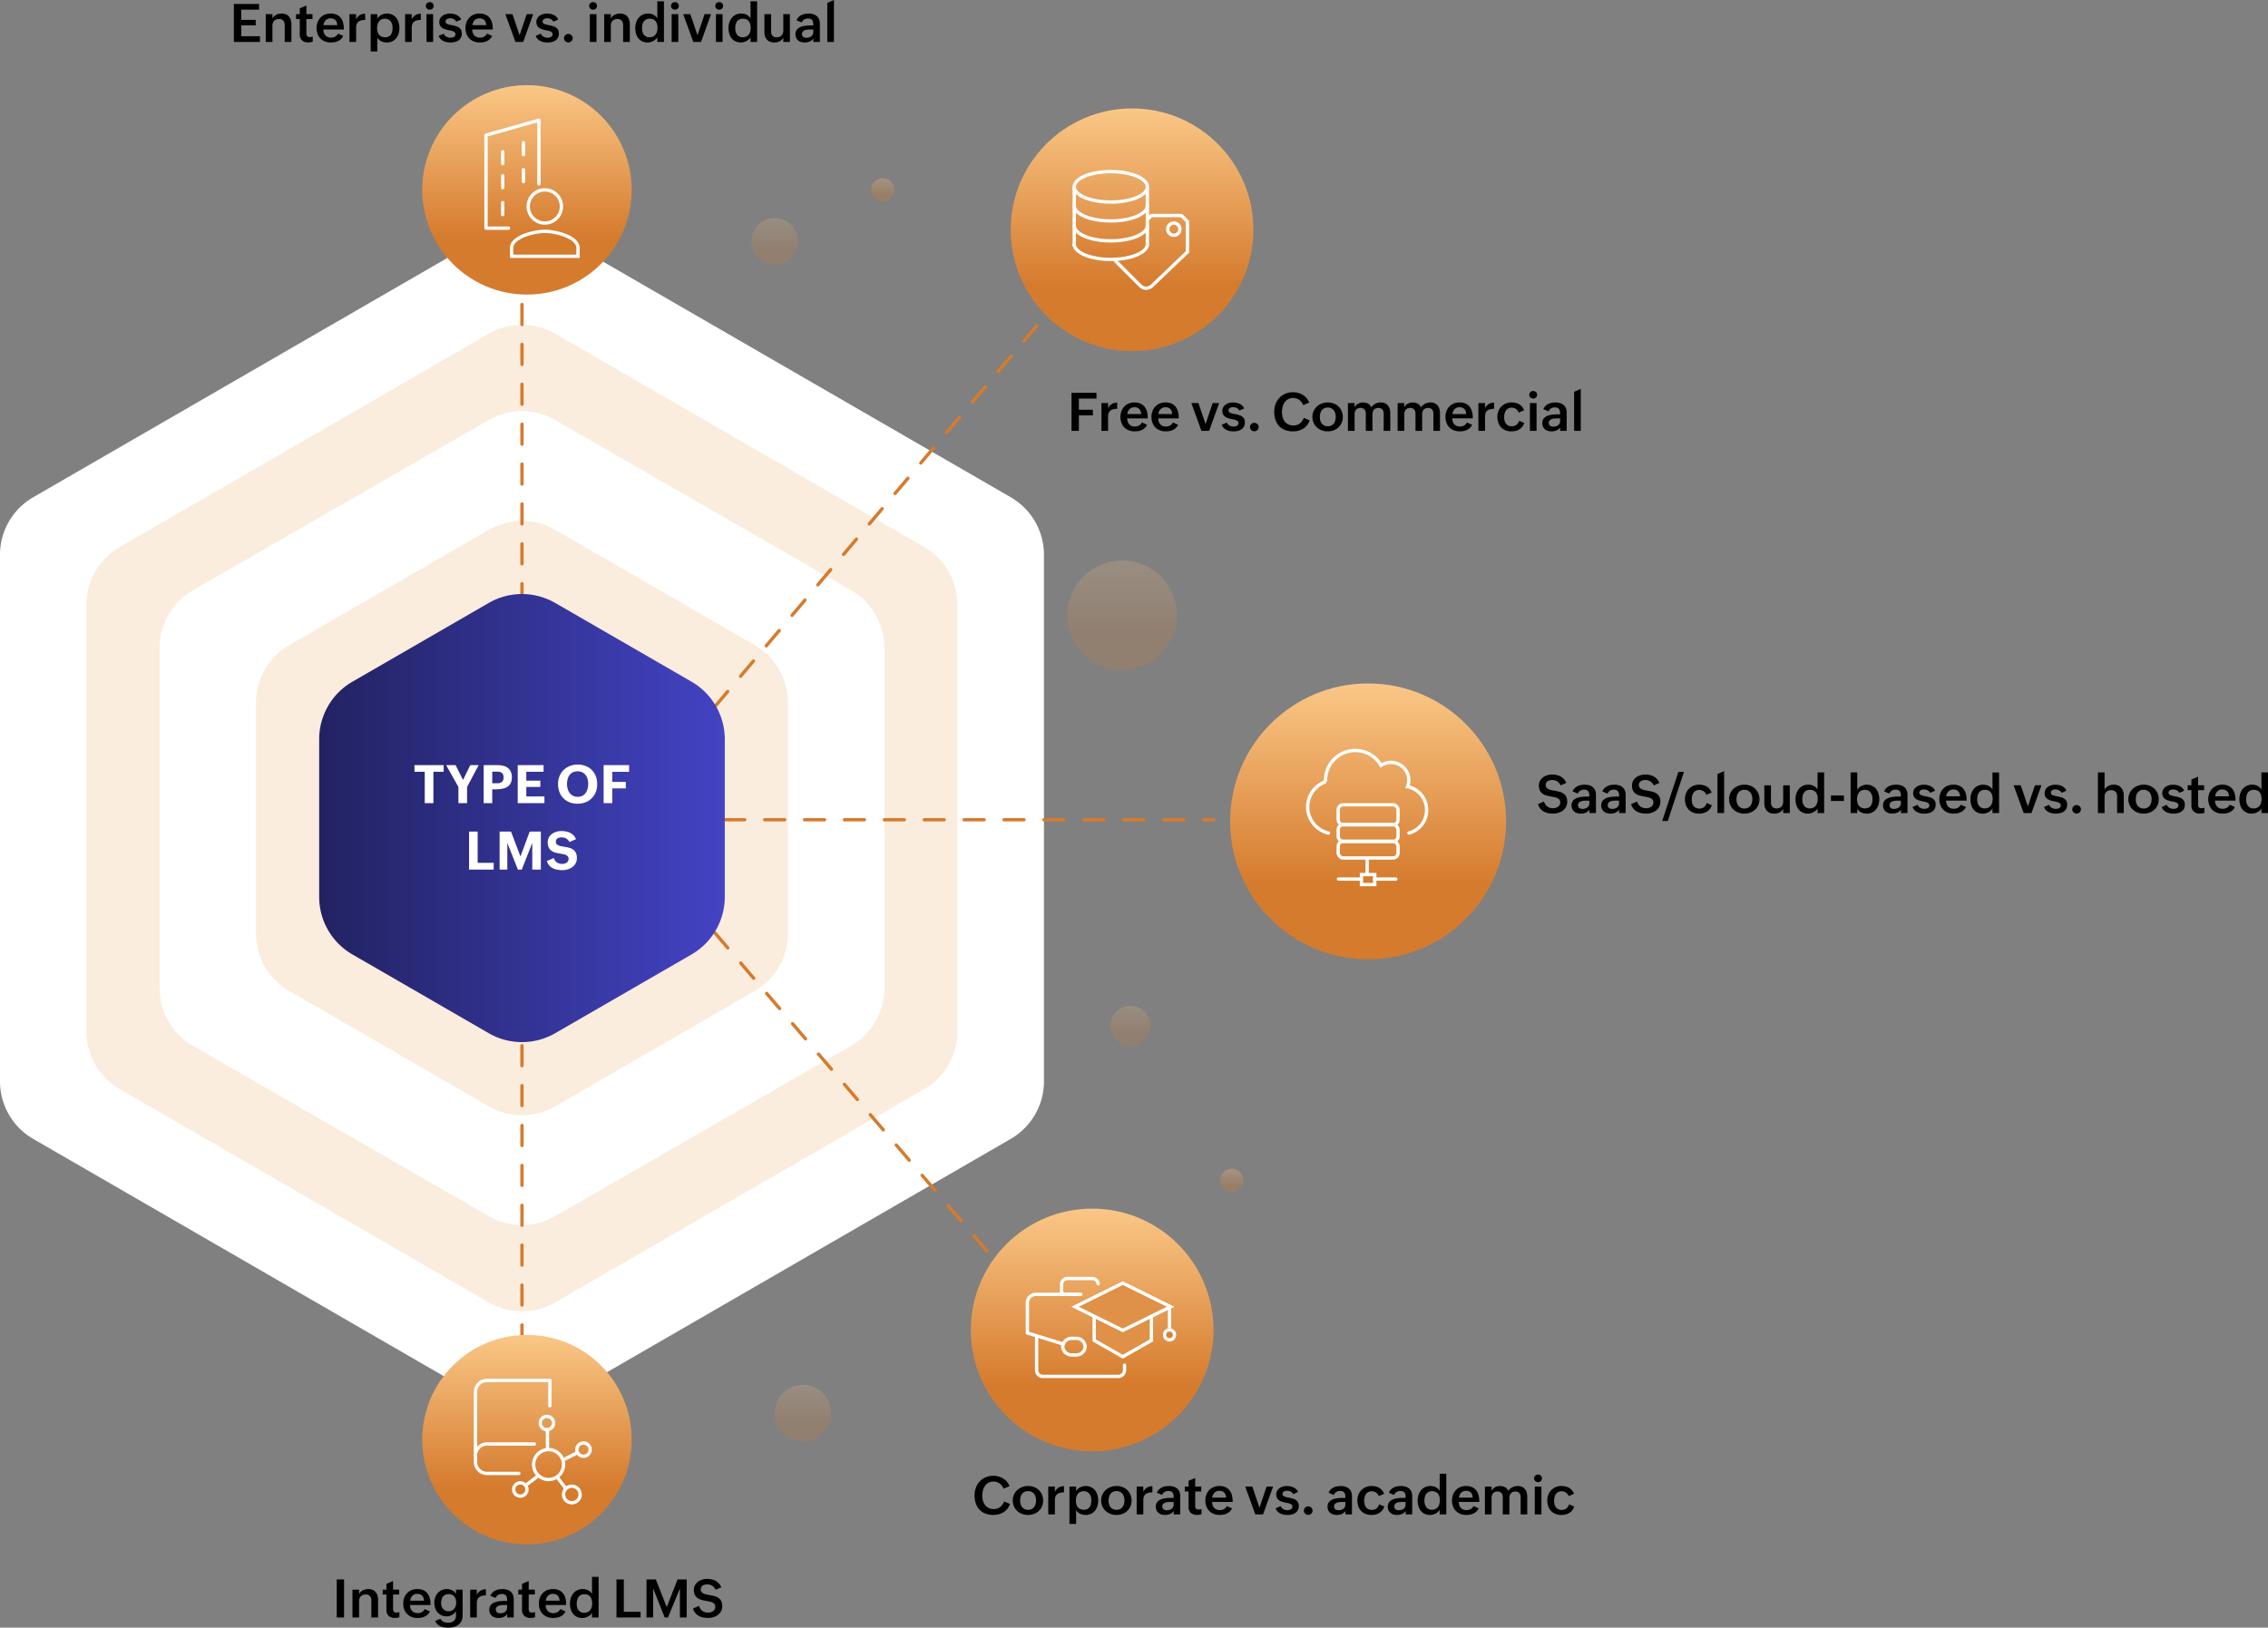 <svg xmlns="http://www.w3.org/2000/svg" xmlns:xlink="http://www.w3.org/1999/xlink" width="682.168" height="489.696" viewBox="0 0 682.168 489.696"><rect x="0" y="0" width="682.168" height="489.696" fill="#808080" stroke="none"/><defs><style>.a{fill:#fff;}.b{fill:#faeddd;}.c,.i,.j{fill:url(#a);}.d,.f,.g,.h,.n,.o,.q{fill:none;}.d{stroke:#d57b2e;stroke-dasharray:6;}.d,.g,.h,.n{stroke-linecap:round;}.e{fill:url(#d);}.f,.g,.h,.m,.n,.o{stroke:#fff;}.g{stroke-linejoin:round;}.i{opacity:0.2;}.j{opacity:0.3;}.k{fill:url(#m);}.l{fill:#df9147;}.m{fill:#d88135;}.n,.o{stroke-miterlimit:10;}.p,.r{stroke:none;}.r{fill:#fff;}</style><linearGradient id="a" x1="0.5" x2="0.5" y2="0.727" gradientUnits="objectBoundingBox"><stop offset="0" stop-color="#fac787"/><stop offset="1" stop-color="#d57b2e"/></linearGradient><linearGradient id="d" x1="0.5" x2="0.5" y2="1" gradientUnits="objectBoundingBox"><stop offset="0" stop-color="#4343c4"/><stop offset="1" stop-color="#222262"/></linearGradient><linearGradient id="m" x1="0.5" x2="0.5" y2="1" gradientUnits="objectBoundingBox"><stop offset="0" stop-color="#e3974f"/><stop offset="1" stop-color="#d77f33"/></linearGradient></defs><g transform="translate(-686 -3067.376)"><path class="a" d="M260.71,0a20,20,0,0,1,17.315,9.991l79.19,137a20,20,0,0,1,0,20.018l-79.19,137A20,20,0,0,1,260.71,314H102.29a20,20,0,0,1-17.315-9.991l-79.189-137a20,20,0,0,1,0-20.018l79.19-137A20,20,0,0,1,102.29,0Z" transform="translate(1000 3132) rotate(90)"/><path class="b" d="M215.712,0a20,20,0,0,1,17.314,9.988l64.185,111a20,20,0,0,1,0,20.023l-64.185,111A20,20,0,0,1,215.712,262H87.288a20,20,0,0,1-17.314-9.988l-64.185-111a20,20,0,0,1,0-20.023l64.185-111A20,20,0,0,1,87.288,0Z" transform="translate(974 3162) rotate(90)"/><path class="a" d="M176.686,0a20,20,0,0,1,17.333,10.022l51.236,89a20,20,0,0,1,0,19.957l-51.236,89A20,20,0,0,1,176.686,218H74.314a20,20,0,0,1-17.333-10.022l-51.236-89a20,20,0,0,1,0-19.957l51.236-89A20,20,0,0,1,74.314,0Z" transform="translate(952 3188) rotate(90)"/><path class="b" d="M127.211,0a20,20,0,0,1,17.315,9.99l34.687,60a20,20,0,0,1,0,20.02l-34.687,60A20,20,0,0,1,127.211,160H57.789a20,20,0,0,1-17.315-9.99l-34.687-60a20,20,0,0,1,0-20.02l34.688-60A20,20,0,0,1,57.789,0Z" transform="translate(923 3221) rotate(90)"/><circle class="c" cx="41.5" cy="41.5" r="41.5" transform="translate(1056 3273)"/><path d="M-173.808-1.728V0h-7.848V-11.44h7.576v1.728h-5.36V-6.64h4.36v1.632h-4.36v3.28Zm5.7-5.168a2.294,2.294,0,0,0-.828.14,1.65,1.65,0,0,0-.612.4,1.755,1.755,0,0,0-.38.628,2.4,2.4,0,0,0-.132.816V0h-2V-8.368h2V-7.04a2.462,2.462,0,0,1,.5-.676,2.766,2.766,0,0,1,.668-.468,3.258,3.258,0,0,1,.78-.272,3.954,3.954,0,0,1,.828-.088,3.187,3.187,0,0,1,1.324.252,2.471,2.471,0,0,1,.916.7,2.857,2.857,0,0,1,.528,1.048,4.9,4.9,0,0,1,.168,1.316V0h-2.016V-5.04a2.046,2.046,0,0,0-.416-1.368A1.654,1.654,0,0,0-168.112-6.9Zm10.168,6.832a5.33,5.33,0,0,1-.656.152,4.081,4.081,0,0,1-.672.056,2.694,2.694,0,0,1-1.9-.624,2.433,2.433,0,0,1-.672-1.872V-6.9h-1.12V-8.368h1.12V-10.1l2-.864v2.592h1.832V-6.9h-1.832v4.368a1.226,1.226,0,0,0,.22.776.9.9,0,0,0,.748.28,3.1,3.1,0,0,0,.468-.036,2.291,2.291,0,0,0,.468-.124Zm9.176-1.76a3.022,3.022,0,0,1-.656.932,3.407,3.407,0,0,1-.888.612,4.227,4.227,0,0,1-1.048.336,6.208,6.208,0,0,1-1.136.1,4.757,4.757,0,0,1-1.788-.32,3.844,3.844,0,0,1-1.352-.9,3.9,3.9,0,0,1-.852-1.38,5.094,5.094,0,0,1-.3-1.772,4.794,4.794,0,0,1,.3-1.712,4.085,4.085,0,0,1,.852-1.376,3.93,3.93,0,0,1,1.328-.916,4.329,4.329,0,0,1,1.72-.332,4.383,4.383,0,0,1,1.844.352,3.292,3.292,0,0,1,1.244.968,3.975,3.975,0,0,1,.7,1.46,7.231,7.231,0,0,1,.22,1.828v.192h-6.176a3.362,3.362,0,0,0,.168.984,2.22,2.22,0,0,0,.44.772,2.006,2.006,0,0,0,.712.508,2.454,2.454,0,0,0,.984.184,2.6,2.6,0,0,0,1.244-.288,2.133,2.133,0,0,0,.876-.928Zm-3.816-5.28a2.113,2.113,0,0,0-.832.156,1.921,1.921,0,0,0-.636.432,2.234,2.234,0,0,0-.436.652,3.075,3.075,0,0,0-.232.808h4.16a3.065,3.065,0,0,0-.156-.852,1.779,1.779,0,0,0-.38-.644,1.655,1.655,0,0,0-.62-.408A2.4,2.4,0,0,0-152.584-7.1Zm10.424.464a5.465,5.465,0,0,0-1.112.12,2.277,2.277,0,0,0-.864.376,1.716,1.716,0,0,0-.556.708,2.771,2.771,0,0,0-.2,1.116V0h-2V-8.368h2V-6.8a2.991,2.991,0,0,1,1.1-1.268A3.169,3.169,0,0,1-142.16-8.5Zm6.5,6.8a4.067,4.067,0,0,1-.836-.088,3.5,3.5,0,0,1-.8-.268,2.978,2.978,0,0,1-.692-.46,2.46,2.46,0,0,1-.524-.656V2.864h-2V-8.368h2v1.344a2.632,2.632,0,0,1,.524-.644,3.186,3.186,0,0,1,.7-.476,3.807,3.807,0,0,1,.8-.3,3.419,3.419,0,0,1,.832-.1,3.7,3.7,0,0,1,1.672.356,3.383,3.383,0,0,1,1.18.96,4.166,4.166,0,0,1,.7,1.4,5.918,5.918,0,0,1,.232,1.672,5.571,5.571,0,0,1-.24,1.64,4.118,4.118,0,0,1-.716,1.38,3.47,3.47,0,0,1-1.184.948A3.648,3.648,0,0,1-135.656.16Zm-2.92-4.288a4.01,4.01,0,0,0,.136,1.064,2.388,2.388,0,0,0,.428.864,2.045,2.045,0,0,0,.74.58,2.488,2.488,0,0,0,1.072.212,2.326,2.326,0,0,0,1.1-.232,1.876,1.876,0,0,0,.7-.624,2.582,2.582,0,0,0,.368-.908,5.28,5.28,0,0,0,.108-1.084,3.951,3.951,0,0,0-.132-1.028,2.582,2.582,0,0,0-.412-.872,2.083,2.083,0,0,0-.708-.608,2.141,2.141,0,0,0-1.02-.228,2.387,2.387,0,0,0-1.1.232,2.031,2.031,0,0,0-.736.628,2.634,2.634,0,0,0-.412.916A4.536,4.536,0,0,0-138.576-4.128Zm13.152-2.512a5.465,5.465,0,0,0-1.112.12,2.277,2.277,0,0,0-.864.376,1.716,1.716,0,0,0-.556.708,2.771,2.771,0,0,0-.2,1.116V0h-2V-8.368h2V-6.8a2.991,2.991,0,0,1,1.1-1.268,3.169,3.169,0,0,1,1.632-.428Zm3.856-4.208a1.188,1.188,0,0,1-.088.46,1.037,1.037,0,0,1-.244.36,1.127,1.127,0,0,1-.372.232,1.269,1.269,0,0,1-.464.084,1.247,1.247,0,0,1-.456-.084,1.185,1.185,0,0,1-.38-.236,1.082,1.082,0,0,1-.256-.36,1.115,1.115,0,0,1-.092-.456,1.115,1.115,0,0,1,.092-.456,1.11,1.11,0,0,1,.252-.36,1.139,1.139,0,0,1,.376-.236,1.269,1.269,0,0,1,.464-.084,1.247,1.247,0,0,1,.456.084,1.094,1.094,0,0,1,.372.236,1.142,1.142,0,0,1,.248.36A1.115,1.115,0,0,1-121.568-10.848Zm-.152,2.48V0h-2V-8.368Zm8.624,5.824a2.6,2.6,0,0,1-.284,1.268,2.378,2.378,0,0,1-.756.836,3.17,3.17,0,0,1-1.088.46,5.759,5.759,0,0,1-1.28.14,5.909,5.909,0,0,1-1.1-.1,4.009,4.009,0,0,1-1.032-.34,3.093,3.093,0,0,1-.852-.616,2.462,2.462,0,0,1-.564-.94l1.528-.656a1.6,1.6,0,0,0,.32.532,1.928,1.928,0,0,0,.476.38,2.258,2.258,0,0,0,.576.228,2.612,2.612,0,0,0,.628.076,3.08,3.08,0,0,0,.536-.048A1.553,1.553,0,0,0-115.5-1.5a.988.988,0,0,0,.352-.328.947.947,0,0,0,.136-.528.722.722,0,0,0-.208-.54,1.546,1.546,0,0,0-.552-.332,4.9,4.9,0,0,0-.78-.212q-.436-.084-.888-.188a7.876,7.876,0,0,1-.888-.26,2.786,2.786,0,0,1-.78-.424,1.978,1.978,0,0,1-.552-.68,2.269,2.269,0,0,1-.208-1.028,2.114,2.114,0,0,1,.288-1.116,2.531,2.531,0,0,1,.744-.788,3.386,3.386,0,0,1,1.024-.468,4.273,4.273,0,0,1,1.136-.156,5.5,5.5,0,0,1,1.016.1,3.952,3.952,0,0,1,.968.312,3.214,3.214,0,0,1,.824.56,2.319,2.319,0,0,1,.568.84l-1.48.64a1.391,1.391,0,0,0-.324-.472,1.832,1.832,0,0,0-.46-.316,2.217,2.217,0,0,0-.54-.18,2.95,2.95,0,0,0-.572-.056,2.081,2.081,0,0,0-.456.052,1.351,1.351,0,0,0-.424.172,1.042,1.042,0,0,0-.316.3.783.783,0,0,0-.124.448.667.667,0,0,0,.212.52,1.605,1.605,0,0,0,.556.312,5.232,5.232,0,0,0,.784.2q.44.08.9.18a7.971,7.971,0,0,1,.9.252,2.7,2.7,0,0,1,.784.42,2.019,2.019,0,0,1,.556.68A2.253,2.253,0,0,1-113.1-2.544Zm9.12.72a3.022,3.022,0,0,1-.656.932,3.406,3.406,0,0,1-.888.612,4.227,4.227,0,0,1-1.048.336,6.208,6.208,0,0,1-1.136.1,4.757,4.757,0,0,1-1.788-.32,3.844,3.844,0,0,1-1.352-.9,3.9,3.9,0,0,1-.852-1.38,5.094,5.094,0,0,1-.3-1.772,4.793,4.793,0,0,1,.3-1.712A4.085,4.085,0,0,1-110.84-7.3a3.93,3.93,0,0,1,1.328-.916,4.329,4.329,0,0,1,1.72-.332,4.383,4.383,0,0,1,1.844.352,3.292,3.292,0,0,1,1.244.968,3.975,3.975,0,0,1,.7,1.46,7.231,7.231,0,0,1,.22,1.828v.192h-6.176a3.362,3.362,0,0,0,.168.984,2.22,2.22,0,0,0,.44.772,2.006,2.006,0,0,0,.712.508,2.454,2.454,0,0,0,.984.184,2.6,2.6,0,0,0,1.244-.288,2.133,2.133,0,0,0,.876-.928Zm-3.816-5.28a2.113,2.113,0,0,0-.832.156,1.92,1.92,0,0,0-.636.432,2.234,2.234,0,0,0-.436.652,3.075,3.075,0,0,0-.232.808h4.16a3.065,3.065,0,0,0-.156-.852,1.778,1.778,0,0,0-.38-.644,1.656,1.656,0,0,0-.62-.408A2.4,2.4,0,0,0-107.792-7.1Zm16.168-1.264L-94.64,0h-2.328L-100-8.368h2.136l2.152,6.336,2.136-6.336Zm7.72,5.824a2.6,2.6,0,0,1-.284,1.268,2.378,2.378,0,0,1-.756.836,3.17,3.17,0,0,1-1.088.46,5.759,5.759,0,0,1-1.28.14,5.909,5.909,0,0,1-1.1-.1,4.009,4.009,0,0,1-1.032-.34A3.093,3.093,0,0,1-90.292-.9a2.462,2.462,0,0,1-.564-.94l1.528-.656a1.6,1.6,0,0,0,.32.532,1.928,1.928,0,0,0,.476.38,2.258,2.258,0,0,0,.576.228,2.612,2.612,0,0,0,.628.076,3.08,3.08,0,0,0,.536-.048A1.553,1.553,0,0,0-86.3-1.5a.988.988,0,0,0,.352-.328.947.947,0,0,0,.136-.528.722.722,0,0,0-.208-.54,1.546,1.546,0,0,0-.552-.332,4.9,4.9,0,0,0-.78-.212q-.436-.084-.888-.188a7.876,7.876,0,0,1-.888-.26,2.786,2.786,0,0,1-.78-.424,1.978,1.978,0,0,1-.552-.68,2.269,2.269,0,0,1-.208-1.028,2.114,2.114,0,0,1,.288-1.116,2.531,2.531,0,0,1,.744-.788,3.386,3.386,0,0,1,1.024-.468,4.273,4.273,0,0,1,1.136-.156,5.5,5.5,0,0,1,1.016.1,3.952,3.952,0,0,1,.968.312,3.214,3.214,0,0,1,.824.56,2.319,2.319,0,0,1,.568.84l-1.48.64a1.391,1.391,0,0,0-.324-.472,1.832,1.832,0,0,0-.46-.316,2.217,2.217,0,0,0-.54-.18,2.95,2.95,0,0,0-.572-.056,2.081,2.081,0,0,0-.456.052,1.351,1.351,0,0,0-.424.172,1.042,1.042,0,0,0-.316.3.783.783,0,0,0-.124.448.667.667,0,0,0,.212.52,1.605,1.605,0,0,0,.556.312,5.232,5.232,0,0,0,.784.2q.44.08.9.18a7.971,7.971,0,0,1,.9.252,2.7,2.7,0,0,1,.784.42,2.019,2.019,0,0,1,.556.68A2.253,2.253,0,0,1-83.9-2.544Zm4.152,1.392a1.246,1.246,0,0,1-.1.508,1.261,1.261,0,0,1-.284.408,1.3,1.3,0,0,1-.42.268,1.366,1.366,0,0,1-.512.1,1.268,1.268,0,0,1-.5-.1,1.32,1.32,0,0,1-.412-.272,1.251,1.251,0,0,1-.276-.4,1.26,1.26,0,0,1-.1-.5,1.26,1.26,0,0,1,.1-.5,1.251,1.251,0,0,1,.276-.4,1.32,1.32,0,0,1,.412-.272,1.268,1.268,0,0,1,.5-.1,1.366,1.366,0,0,1,.512.1,1.3,1.3,0,0,1,.42.268,1.273,1.273,0,0,1,.284.4A1.237,1.237,0,0,1-79.752-1.152Zm7.312-9.7a1.188,1.188,0,0,1-.088.46,1.037,1.037,0,0,1-.244.36,1.127,1.127,0,0,1-.372.232,1.269,1.269,0,0,1-.464.084,1.247,1.247,0,0,1-.456-.084,1.185,1.185,0,0,1-.38-.236,1.082,1.082,0,0,1-.256-.36,1.115,1.115,0,0,1-.092-.456A1.115,1.115,0,0,1-74.7-11.3a1.11,1.11,0,0,1,.252-.36,1.139,1.139,0,0,1,.376-.236,1.269,1.269,0,0,1,.464-.084,1.247,1.247,0,0,1,.456.084,1.094,1.094,0,0,1,.372.236,1.142,1.142,0,0,1,.248.36A1.115,1.115,0,0,1-72.44-10.848Zm-.152,2.48V0h-2V-8.368ZM-66.32-6.9a2.294,2.294,0,0,0-.828.14,1.65,1.65,0,0,0-.612.4,1.755,1.755,0,0,0-.38.628,2.4,2.4,0,0,0-.132.816V0h-2V-8.368h2V-7.04a2.462,2.462,0,0,1,.5-.676,2.766,2.766,0,0,1,.668-.468,3.258,3.258,0,0,1,.78-.272,3.953,3.953,0,0,1,.828-.088,3.187,3.187,0,0,1,1.324.252,2.471,2.471,0,0,1,.916.7,2.857,2.857,0,0,1,.528,1.048,4.9,4.9,0,0,1,.168,1.316V0h-2.016V-5.04a2.046,2.046,0,0,0-.416-1.368A1.654,1.654,0,0,0-66.32-6.9Zm12.032,5.488a2.468,2.468,0,0,1-.524.648,3.516,3.516,0,0,1-.716.492,3.945,3.945,0,0,1-.816.316,3.249,3.249,0,0,1-.832.112A3.716,3.716,0,0,1-58.84-.188a3.323,3.323,0,0,1-1.168-.944A4.012,4.012,0,0,1-60.7-2.516a6.043,6.043,0,0,1-.224-1.66,5.482,5.482,0,0,1,.248-1.648,4.228,4.228,0,0,1,.732-1.4,3.572,3.572,0,0,1,1.2-.964,3.63,3.63,0,0,1,1.652-.36,4.115,4.115,0,0,1,.832.084,3.181,3.181,0,0,1,.772.264,2.906,2.906,0,0,1,.668.456,2.828,2.828,0,0,1,.528.652v-5.136H-52.3V0h-1.984Zm-4.6-2.688a3.942,3.942,0,0,0,.128,1.012,2.531,2.531,0,0,0,.4.856,2.013,2.013,0,0,0,.7.6,2.149,2.149,0,0,0,1.016.224,2.412,2.412,0,0,0,1.1-.232,2.11,2.11,0,0,0,.748-.624,2.564,2.564,0,0,0,.424-.912,4.439,4.439,0,0,0,.132-1.1,4.2,4.2,0,0,0-.128-1.06,2.442,2.442,0,0,0-.408-.864,1.937,1.937,0,0,0-.72-.584,2.434,2.434,0,0,0-1.064-.212,2.333,2.333,0,0,0-1.112.24,1.957,1.957,0,0,0-.716.64,2.685,2.685,0,0,0-.384.924A5.039,5.039,0,0,0-58.888-4.1Zm11.064-6.752a1.188,1.188,0,0,1-.088.46,1.037,1.037,0,0,1-.244.36,1.127,1.127,0,0,1-.372.232,1.269,1.269,0,0,1-.464.084,1.247,1.247,0,0,1-.456-.084,1.185,1.185,0,0,1-.38-.236,1.082,1.082,0,0,1-.256-.36,1.115,1.115,0,0,1-.092-.456,1.115,1.115,0,0,1,.092-.456,1.11,1.11,0,0,1,.252-.36,1.139,1.139,0,0,1,.376-.236,1.269,1.269,0,0,1,.464-.084,1.247,1.247,0,0,1,.456.084,1.094,1.094,0,0,1,.372.236,1.142,1.142,0,0,1,.248.36A1.115,1.115,0,0,1-47.824-10.848Zm-.152,2.48V0h-2V-8.368Zm9.848,0L-41.144,0h-2.328L-46.5-8.368h2.136l2.152,6.336,2.136-6.336Zm3.616-2.48a1.188,1.188,0,0,1-.088.46,1.037,1.037,0,0,1-.244.36,1.127,1.127,0,0,1-.372.232,1.269,1.269,0,0,1-.464.084,1.247,1.247,0,0,1-.456-.084,1.185,1.185,0,0,1-.38-.236,1.082,1.082,0,0,1-.256-.36,1.115,1.115,0,0,1-.092-.456,1.115,1.115,0,0,1,.092-.456,1.11,1.11,0,0,1,.252-.36,1.139,1.139,0,0,1,.376-.236,1.269,1.269,0,0,1,.464-.084,1.247,1.247,0,0,1,.456.084,1.094,1.094,0,0,1,.372.236,1.142,1.142,0,0,1,.248.36A1.115,1.115,0,0,1-34.512-10.848Zm-.152,2.48V0h-2V-8.368Zm8.408,6.96a2.468,2.468,0,0,1-.524.648,3.516,3.516,0,0,1-.716.492,3.945,3.945,0,0,1-.816.316,3.249,3.249,0,0,1-.832.112,3.716,3.716,0,0,1-1.664-.348,3.323,3.323,0,0,1-1.168-.944,4.012,4.012,0,0,1-.688-1.384,6.043,6.043,0,0,1-.224-1.66,5.482,5.482,0,0,1,.248-1.648,4.228,4.228,0,0,1,.732-1.4,3.572,3.572,0,0,1,1.2-.964,3.63,3.63,0,0,1,1.652-.36,4.115,4.115,0,0,1,.832.084,3.181,3.181,0,0,1,.772.264,2.906,2.906,0,0,1,.668.456,2.828,2.828,0,0,1,.528.652v-5.136h1.984V0h-1.984Zm-4.6-2.688a3.942,3.942,0,0,0,.128,1.012,2.531,2.531,0,0,0,.4.856,2.013,2.013,0,0,0,.7.6,2.149,2.149,0,0,0,1.016.224,2.412,2.412,0,0,0,1.1-.232,2.11,2.11,0,0,0,.748-.624,2.564,2.564,0,0,0,.424-.912,4.439,4.439,0,0,0,.132-1.1,4.2,4.2,0,0,0-.128-1.06,2.442,2.442,0,0,0-.408-.864,1.937,1.937,0,0,0-.72-.584,2.434,2.434,0,0,0-1.064-.212,2.333,2.333,0,0,0-1.112.24,1.957,1.957,0,0,0-.716.64,2.685,2.685,0,0,0-.384.924A5.039,5.039,0,0,0-30.856-4.1ZM-16.4-1.312a2.335,2.335,0,0,1-.484.66,2.769,2.769,0,0,1-.644.456,3.113,3.113,0,0,1-.752.268A3.787,3.787,0,0,1-19.1.16a3.441,3.441,0,0,1-1.3-.228,2.464,2.464,0,0,1-.932-.648,2.775,2.775,0,0,1-.56-1,4.186,4.186,0,0,1-.188-1.288v-5.36h2v5.12a2.705,2.705,0,0,0,.1.764,1.532,1.532,0,0,0,.308.58,1.342,1.342,0,0,0,.532.368,2.1,2.1,0,0,0,.772.128,2.245,2.245,0,0,0,.824-.144,1.7,1.7,0,0,0,.62-.408,1.813,1.813,0,0,0,.388-.632,2.339,2.339,0,0,0,.136-.816v-4.96h1.984V0H-16.4Zm9.032.288A2.66,2.66,0,0,1-8.5-.112,3.754,3.754,0,0,1-9.944.16a3.863,3.863,0,0,1-1.1-.152,2.475,2.475,0,0,1-.888-.464,2.2,2.2,0,0,1-.592-.776,2.555,2.555,0,0,1-.216-1.088,2.238,2.238,0,0,1,.264-1.136,2.276,2.276,0,0,1,.7-.752,3.367,3.367,0,0,1,1-.452,7.777,7.777,0,0,1,1.156-.228,11.1,11.1,0,0,1,1.18-.08q.584-.008,1.064-.008a5.554,5.554,0,0,0-.044-.84,1.653,1.653,0,0,0-.224-.66A1.138,1.138,0,0,0-8.144-6.9a2.04,2.04,0,0,0-.864-.152,2.2,2.2,0,0,0-.592.08,2.025,2.025,0,0,0-.532.232,1.744,1.744,0,0,0-.428.376,1.865,1.865,0,0,0-.3.512l-1.56-.672a2.721,2.721,0,0,1,.6-.936,3.242,3.242,0,0,1,.86-.624,4.029,4.029,0,0,1,1.028-.348,5.717,5.717,0,0,1,1.108-.108,5,5,0,0,1,1.38.18,2.964,2.964,0,0,1,1.084.556,2.515,2.515,0,0,1,.708.956A3.447,3.447,0,0,1-5.4-5.472V0H-7.368ZM-10.776-2.4a1.21,1.21,0,0,0,.1.528.949.949,0,0,0,.284.352,1.149,1.149,0,0,0,.424.2,2.225,2.225,0,0,0,.532.06,2.752,2.752,0,0,0,.752-.1,2.124,2.124,0,0,0,.656-.308A1.555,1.555,0,0,0-7.56-2.2a1.479,1.479,0,0,0,.176-.732v-.816h-1q-.344,0-.76.036a2.943,2.943,0,0,0-.78.172,1.532,1.532,0,0,0-.608.4A1.046,1.046,0,0,0-10.776-2.4Zm9.608-10.224V0h-2V-11.76Z" transform="translate(938 3080)"/><path d="M3.5-4.656V0H1.288V-11.44H8.8v1.728H3.5v3.376H7.728v1.68ZM15.024-6.64a5.465,5.465,0,0,0-1.112.12,2.277,2.277,0,0,0-.864.376,1.716,1.716,0,0,0-.556.708,2.771,2.771,0,0,0-.2,1.116V0h-2V-8.368h2V-6.8a2.991,2.991,0,0,1,1.1-1.268A3.169,3.169,0,0,1,15.024-8.5Zm8.992,4.816a3.022,3.022,0,0,1-.656.932,3.406,3.406,0,0,1-.888.612,4.227,4.227,0,0,1-1.048.336,6.208,6.208,0,0,1-1.136.1A4.757,4.757,0,0,1,18.5-.16a3.844,3.844,0,0,1-1.352-.9,3.9,3.9,0,0,1-.852-1.38A5.094,5.094,0,0,1,16-4.208a4.794,4.794,0,0,1,.3-1.712A4.085,4.085,0,0,1,17.152-7.3a3.93,3.93,0,0,1,1.328-.916,4.329,4.329,0,0,1,1.72-.332,4.383,4.383,0,0,1,1.844.352,3.292,3.292,0,0,1,1.244.968,3.975,3.975,0,0,1,.7,1.46,7.231,7.231,0,0,1,.22,1.828v.192H18.032a3.362,3.362,0,0,0,.168.984,2.22,2.22,0,0,0,.44.772,2.006,2.006,0,0,0,.712.508,2.454,2.454,0,0,0,.984.184,2.6,2.6,0,0,0,1.244-.288,2.133,2.133,0,0,0,.876-.928ZM20.2-7.1a2.113,2.113,0,0,0-.832.156,1.921,1.921,0,0,0-.636.432,2.234,2.234,0,0,0-.436.652,3.075,3.075,0,0,0-.232.808h4.16a3.065,3.065,0,0,0-.156-.852,1.778,1.778,0,0,0-.38-.644,1.656,1.656,0,0,0-.62-.408A2.4,2.4,0,0,0,20.2-7.1Zm13.152,5.28a3.022,3.022,0,0,1-.656.932,3.406,3.406,0,0,1-.888.612A4.227,4.227,0,0,1,30.76.056a6.208,6.208,0,0,1-1.136.1,4.757,4.757,0,0,1-1.788-.32,3.844,3.844,0,0,1-1.352-.9,3.9,3.9,0,0,1-.852-1.38,5.094,5.094,0,0,1-.3-1.772,4.794,4.794,0,0,1,.3-1.712A4.085,4.085,0,0,1,26.488-7.3a3.93,3.93,0,0,1,1.328-.916,4.329,4.329,0,0,1,1.72-.332,4.383,4.383,0,0,1,1.844.352,3.292,3.292,0,0,1,1.244.968,3.975,3.975,0,0,1,.7,1.46,7.231,7.231,0,0,1,.22,1.828v.192H27.368a3.362,3.362,0,0,0,.168.984,2.22,2.22,0,0,0,.44.772,2.006,2.006,0,0,0,.712.508,2.454,2.454,0,0,0,.984.184,2.6,2.6,0,0,0,1.244-.288,2.133,2.133,0,0,0,.876-.928ZM29.536-7.1a2.113,2.113,0,0,0-.832.156,1.921,1.921,0,0,0-.636.432,2.234,2.234,0,0,0-.436.652,3.075,3.075,0,0,0-.232.808h4.16a3.065,3.065,0,0,0-.156-.852,1.778,1.778,0,0,0-.38-.644,1.656,1.656,0,0,0-.62-.408A2.4,2.4,0,0,0,29.536-7.1ZM45.7-8.368,42.688,0H40.36L37.328-8.368h2.136l2.152,6.336,2.136-6.336Zm7.72,5.824a2.6,2.6,0,0,1-.284,1.268,2.378,2.378,0,0,1-.756.836A3.17,3.17,0,0,1,51.3.02a5.759,5.759,0,0,1-1.28.14,5.909,5.909,0,0,1-1.1-.1,4.009,4.009,0,0,1-1.032-.34A3.093,3.093,0,0,1,47.036-.9a2.462,2.462,0,0,1-.564-.94L48-2.5a1.6,1.6,0,0,0,.32.532,1.928,1.928,0,0,0,.476.38,2.258,2.258,0,0,0,.576.228A2.612,2.612,0,0,0,50-1.28a3.08,3.08,0,0,0,.536-.048,1.553,1.553,0,0,0,.488-.168.988.988,0,0,0,.352-.328.947.947,0,0,0,.136-.528.722.722,0,0,0-.208-.54,1.546,1.546,0,0,0-.552-.332,4.9,4.9,0,0,0-.78-.212q-.436-.084-.888-.188a7.876,7.876,0,0,1-.888-.26,2.786,2.786,0,0,1-.78-.424,1.978,1.978,0,0,1-.552-.68,2.269,2.269,0,0,1-.208-1.028,2.114,2.114,0,0,1,.288-1.116,2.531,2.531,0,0,1,.744-.788,3.386,3.386,0,0,1,1.024-.468,4.273,4.273,0,0,1,1.136-.156,5.5,5.5,0,0,1,1.016.1,3.952,3.952,0,0,1,.968.312,3.214,3.214,0,0,1,.824.56,2.319,2.319,0,0,1,.568.84l-1.48.64a1.391,1.391,0,0,0-.324-.472,1.832,1.832,0,0,0-.46-.316,2.217,2.217,0,0,0-.54-.18,2.95,2.95,0,0,0-.572-.056,2.081,2.081,0,0,0-.456.052,1.351,1.351,0,0,0-.424.172,1.042,1.042,0,0,0-.316.3.783.783,0,0,0-.124.448.667.667,0,0,0,.212.52,1.605,1.605,0,0,0,.556.312,5.232,5.232,0,0,0,.784.2q.44.08.9.18a7.971,7.971,0,0,1,.9.252,2.7,2.7,0,0,1,.784.42,2.019,2.019,0,0,1,.556.68A2.253,2.253,0,0,1,53.424-2.544Zm4.152,1.392a1.246,1.246,0,0,1-.1.508,1.261,1.261,0,0,1-.284.408,1.3,1.3,0,0,1-.42.268,1.366,1.366,0,0,1-.512.1,1.268,1.268,0,0,1-.5-.1,1.32,1.32,0,0,1-.412-.272,1.251,1.251,0,0,1-.276-.4,1.26,1.26,0,0,1-.1-.5,1.26,1.26,0,0,1,.1-.5,1.251,1.251,0,0,1,.276-.4,1.32,1.32,0,0,1,.412-.272,1.268,1.268,0,0,1,.5-.1,1.366,1.366,0,0,1,.512.1,1.3,1.3,0,0,1,.42.268,1.273,1.273,0,0,1,.284.4A1.238,1.238,0,0,1,57.576-1.152Zm15.336-2a4.483,4.483,0,0,1-.76,1.436A4.7,4.7,0,0,1,71-.68a5.161,5.161,0,0,1-1.432.628A6.119,6.119,0,0,1,67.96.16,6.6,6.6,0,0,1,65.5-.264a4.81,4.81,0,0,1-1.784-1.2,5.134,5.134,0,0,1-1.088-1.876,7.607,7.607,0,0,1-.368-2.432,6.392,6.392,0,0,1,.4-2.288A5.6,5.6,0,0,1,63.812-9.92a5.3,5.3,0,0,1,1.776-1.244,5.692,5.692,0,0,1,2.3-.452,6.146,6.146,0,0,1,1.564.2,5.071,5.071,0,0,1,1.384.588,4.861,4.861,0,0,1,1.136.972,4.979,4.979,0,0,1,.82,1.348l-1.816.768a3.669,3.669,0,0,0-.476-.864,3.249,3.249,0,0,0-.676-.676,3.136,3.136,0,0,0-.848-.444,3,3,0,0,0-.984-.16,3.144,3.144,0,0,0-1.556.36,3.126,3.126,0,0,0-1.056.952,4.1,4.1,0,0,0-.6,1.352,6.344,6.344,0,0,0-.192,1.56,5.755,5.755,0,0,0,.2,1.544,3.723,3.723,0,0,0,.632,1.292,3.1,3.1,0,0,0,1.08.884,3.407,3.407,0,0,0,1.548.328A3.259,3.259,0,0,0,69.1-1.78a2.974,2.974,0,0,0,.872-.464,3.281,3.281,0,0,0,.684-.724,4.467,4.467,0,0,0,.5-.936ZM82.9-4.144A4.246,4.246,0,0,1,82.544-2.4a4.082,4.082,0,0,1-.968,1.36,4.432,4.432,0,0,1-1.448.884A4.982,4.982,0,0,1,78.344.16a5,5,0,0,1-1.816-.324,4.416,4.416,0,0,1-1.456-.9A4.18,4.18,0,0,1,74.1-2.452a4.371,4.371,0,0,1-.352-1.772,4.169,4.169,0,0,1,.168-1.2,4.246,4.246,0,0,1,.468-1.044,4.074,4.074,0,0,1,.724-.864,4.611,4.611,0,0,1,.936-.656,4.735,4.735,0,0,1,1.1-.416,5.111,5.111,0,0,1,1.22-.144,4.962,4.962,0,0,1,1.816.324,4.223,4.223,0,0,1,1.432.908,4.181,4.181,0,0,1,.94,1.392A4.534,4.534,0,0,1,82.9-4.144Zm-6.92.016a3.754,3.754,0,0,0,.144,1.044,2.575,2.575,0,0,0,.44.88,2.134,2.134,0,0,0,.748.6,2.36,2.36,0,0,0,1.06.224,2.3,2.3,0,0,0,1.092-.24,2.142,2.142,0,0,0,.74-.636,2.65,2.65,0,0,0,.42-.912,4.325,4.325,0,0,0,.132-1.076,3.754,3.754,0,0,0-.144-1.044,2.619,2.619,0,0,0-.44-.884,2.165,2.165,0,0,0-.744-.612,2.3,2.3,0,0,0-1.056-.228,2.344,2.344,0,0,0-1.1.24,2.131,2.131,0,0,0-.744.636,2.593,2.593,0,0,0-.416.916A4.536,4.536,0,0,0,75.976-4.128ZM88.192-6.9a1.9,1.9,0,0,0-.752.14,1.531,1.531,0,0,0-.552.392,1.7,1.7,0,0,0-.34.6,2.377,2.377,0,0,0-.116.756V0h-2V-8.368h2v1.28a2.487,2.487,0,0,1,.456-.632,2.7,2.7,0,0,1,.6-.456,2.829,2.829,0,0,1,.716-.276,3.353,3.353,0,0,1,.784-.092,3.394,3.394,0,0,1,.776.088,2.7,2.7,0,0,1,.7.268,2.223,2.223,0,0,1,.576.46,2.16,2.16,0,0,1,.4.672A3.254,3.254,0,0,1,92-7.692a3.388,3.388,0,0,1,.68-.468,3.3,3.3,0,0,1,.78-.288,3.672,3.672,0,0,1,.836-.1,3.041,3.041,0,0,1,1.288.252,2.459,2.459,0,0,1,.9.688A2.856,2.856,0,0,1,97-6.576a4.672,4.672,0,0,1,.168,1.28V0H95.184V-5.168a2.431,2.431,0,0,0-.1-.708,1.454,1.454,0,0,0-.3-.544,1.322,1.322,0,0,0-.5-.352,1.9,1.9,0,0,0-.72-.124,1.9,1.9,0,0,0-.752.14,1.531,1.531,0,0,0-.552.392,1.7,1.7,0,0,0-.34.6,2.377,2.377,0,0,0-.116.756V0h-2V-5.168a2.431,2.431,0,0,0-.1-.708,1.454,1.454,0,0,0-.3-.544,1.322,1.322,0,0,0-.5-.352A1.9,1.9,0,0,0,88.192-6.9Zm14.952,0a1.9,1.9,0,0,0-.752.14,1.531,1.531,0,0,0-.552.392,1.7,1.7,0,0,0-.34.6,2.377,2.377,0,0,0-.116.756V0h-2V-8.368h2v1.28a2.487,2.487,0,0,1,.456-.632,2.7,2.7,0,0,1,.6-.456,2.829,2.829,0,0,1,.716-.276,3.353,3.353,0,0,1,.784-.092,3.394,3.394,0,0,1,.776.088,2.7,2.7,0,0,1,.7.268,2.223,2.223,0,0,1,.576.46,2.16,2.16,0,0,1,.4.672,3.254,3.254,0,0,1,.552-.636,3.388,3.388,0,0,1,.68-.468,3.3,3.3,0,0,1,.78-.288,3.672,3.672,0,0,1,.836-.1,3.041,3.041,0,0,1,1.288.252,2.459,2.459,0,0,1,.9.688,2.856,2.856,0,0,1,.52,1.028,4.672,4.672,0,0,1,.168,1.28V0h-1.984V-5.168a2.431,2.431,0,0,0-.1-.708,1.454,1.454,0,0,0-.3-.544,1.322,1.322,0,0,0-.5-.352,1.9,1.9,0,0,0-.72-.124,1.9,1.9,0,0,0-.752.14,1.531,1.531,0,0,0-.552.392,1.7,1.7,0,0,0-.34.6,2.377,2.377,0,0,0-.116.756V0h-2V-5.168a2.431,2.431,0,0,0-.1-.708,1.454,1.454,0,0,0-.3-.544,1.322,1.322,0,0,0-.5-.352A1.9,1.9,0,0,0,103.144-6.9Zm18.648,5.072a3.022,3.022,0,0,1-.656.932,3.406,3.406,0,0,1-.888.612A4.227,4.227,0,0,1,119.2.056a6.208,6.208,0,0,1-1.136.1,4.757,4.757,0,0,1-1.788-.32,3.844,3.844,0,0,1-1.352-.9,3.9,3.9,0,0,1-.852-1.38,5.094,5.094,0,0,1-.3-1.772,4.793,4.793,0,0,1,.3-1.712,4.085,4.085,0,0,1,.852-1.376,3.93,3.93,0,0,1,1.328-.916,4.329,4.329,0,0,1,1.72-.332,4.383,4.383,0,0,1,1.844.352,3.292,3.292,0,0,1,1.244.968,3.975,3.975,0,0,1,.7,1.46,7.231,7.231,0,0,1,.22,1.828v.192h-6.176a3.362,3.362,0,0,0,.168.984,2.22,2.22,0,0,0,.44.772,2.006,2.006,0,0,0,.712.508,2.454,2.454,0,0,0,.984.184,2.6,2.6,0,0,0,1.244-.288,2.133,2.133,0,0,0,.876-.928ZM117.976-7.1a2.113,2.113,0,0,0-.832.156,1.92,1.92,0,0,0-.636.432,2.234,2.234,0,0,0-.436.652,3.075,3.075,0,0,0-.232.808H120a3.065,3.065,0,0,0-.156-.852,1.778,1.778,0,0,0-.38-.644,1.656,1.656,0,0,0-.62-.408A2.4,2.4,0,0,0,117.976-7.1ZM128.4-6.64a5.465,5.465,0,0,0-1.112.12,2.277,2.277,0,0,0-.864.376,1.716,1.716,0,0,0-.556.708,2.771,2.771,0,0,0-.2,1.116V0h-2V-8.368h2V-6.8a2.991,2.991,0,0,1,1.1-1.268A3.169,3.169,0,0,1,128.4-8.5Zm9.064,4.272a3.436,3.436,0,0,1-.592,1.132,3.48,3.48,0,0,1-.892.788,3.87,3.87,0,0,1-1.112.46A5.31,5.31,0,0,1,133.6.16a4.665,4.665,0,0,1-1.776-.32,3.746,3.746,0,0,1-1.328-.9,3.894,3.894,0,0,1-.832-1.38,5.222,5.222,0,0,1-.288-1.772,4.63,4.63,0,0,1,.316-1.724,4.14,4.14,0,0,1,.88-1.376,4.02,4.02,0,0,1,1.348-.908,4.434,4.434,0,0,1,1.728-.328,5.329,5.329,0,0,1,1.22.136,3.789,3.789,0,0,1,1.068.424,3.436,3.436,0,0,1,.868.732,3.521,3.521,0,0,1,.612,1.06l-1.616.7a2.17,2.17,0,0,0-.82-1.088,2.282,2.282,0,0,0-1.316-.384,2.078,2.078,0,0,0-1.044.244,2.006,2.006,0,0,0-.692.644,2.8,2.8,0,0,0-.384.912,4.577,4.577,0,0,0-.12,1.048,4.356,4.356,0,0,0,.124,1.052,2.465,2.465,0,0,0,.4.876,2.013,2.013,0,0,0,.708.6,2.273,2.273,0,0,0,1.056.224,2.183,2.183,0,0,0,1.408-.448,2.539,2.539,0,0,0,.816-1.232Zm3.856-8.48a1.188,1.188,0,0,1-.088.46,1.037,1.037,0,0,1-.244.36,1.127,1.127,0,0,1-.372.232,1.269,1.269,0,0,1-.464.084A1.247,1.247,0,0,1,139.7-9.8a1.185,1.185,0,0,1-.38-.236,1.082,1.082,0,0,1-.256-.36,1.115,1.115,0,0,1-.092-.456,1.115,1.115,0,0,1,.092-.456,1.11,1.11,0,0,1,.252-.36,1.139,1.139,0,0,1,.376-.236,1.269,1.269,0,0,1,.464-.084,1.247,1.247,0,0,1,.456.084,1.1,1.1,0,0,1,.372.236,1.142,1.142,0,0,1,.248.36A1.115,1.115,0,0,1,141.32-10.848Zm-.152,2.48V0h-2V-8.368Zm7.1,7.344a2.66,2.66,0,0,1-1.132.912,3.754,3.754,0,0,1-1.444.272,3.863,3.863,0,0,1-1.1-.152,2.475,2.475,0,0,1-.888-.464,2.2,2.2,0,0,1-.592-.776,2.555,2.555,0,0,1-.216-1.088,2.238,2.238,0,0,1,.264-1.136,2.276,2.276,0,0,1,.7-.752,3.367,3.367,0,0,1,1-.452A7.777,7.777,0,0,1,146-4.888a11.1,11.1,0,0,1,1.18-.08q.584-.008,1.064-.008a5.553,5.553,0,0,0-.044-.84,1.653,1.653,0,0,0-.224-.66,1.138,1.138,0,0,0-.492-.428,2.04,2.04,0,0,0-.864-.152,2.2,2.2,0,0,0-.592.08,2.025,2.025,0,0,0-.532.232,1.744,1.744,0,0,0-.428.376,1.864,1.864,0,0,0-.3.512l-1.56-.672a2.72,2.72,0,0,1,.6-.936,3.242,3.242,0,0,1,.86-.624,4.029,4.029,0,0,1,1.028-.348,5.716,5.716,0,0,1,1.108-.108,5,5,0,0,1,1.38.18,2.964,2.964,0,0,1,1.084.556,2.515,2.515,0,0,1,.708.956,3.447,3.447,0,0,1,.252,1.38V0h-1.968ZM144.856-2.4a1.21,1.21,0,0,0,.1.528.949.949,0,0,0,.284.352,1.15,1.15,0,0,0,.424.2,2.226,2.226,0,0,0,.532.06,2.752,2.752,0,0,0,.752-.1,2.124,2.124,0,0,0,.656-.308,1.555,1.555,0,0,0,.464-.52,1.48,1.48,0,0,0,.176-.732v-.816h-1q-.344,0-.76.036a2.943,2.943,0,0,0-.78.172,1.532,1.532,0,0,0-.608.4A1.046,1.046,0,0,0,144.856-2.4Zm9.608-10.224V0h-2V-11.76Z" transform="translate(1007 3197)"/><path d="M9.392-3.392a3.249,3.249,0,0,1-.168,1.064,3.151,3.151,0,0,1-.464.88,3.534,3.534,0,0,1-.7.7,4.132,4.132,0,0,1-.876.5,5.08,5.08,0,0,1-1,.3,5.391,5.391,0,0,1-1.052.1A7.413,7.413,0,0,1,3.64.012,4.563,4.563,0,0,1,2.32-.472a3.646,3.646,0,0,1-1.048-.884A3.752,3.752,0,0,1,.592-2.7l1.816-.784A2.821,2.821,0,0,0,3.4-1.98a2.844,2.844,0,0,0,1.736.508,2.956,2.956,0,0,0,.776-.1A2.192,2.192,0,0,0,6.6-1.9a1.685,1.685,0,0,0,.5-.54A1.5,1.5,0,0,0,7.288-3.2a1.275,1.275,0,0,0-.276-.868,1.894,1.894,0,0,0-.728-.5,4.993,4.993,0,0,0-1.028-.284q-.576-.1-1.18-.22a10.774,10.774,0,0,1-1.18-.3,3.283,3.283,0,0,1-1.028-.536,2.562,2.562,0,0,1-.728-.92A3.336,3.336,0,0,1,.864-8.288a2.9,2.9,0,0,1,.348-1.444,3.225,3.225,0,0,1,.916-1.036,4.071,4.071,0,0,1,1.288-.624A5.249,5.249,0,0,1,4.88-11.6a6.086,6.086,0,0,1,1.332.144,4.479,4.479,0,0,1,1.2.452,3.86,3.86,0,0,1,.992.788,3.733,3.733,0,0,1,.7,1.144l-1.7.736a2.892,2.892,0,0,0-1.02-1.188A2.685,2.685,0,0,0,4.88-9.952a3.309,3.309,0,0,0-.708.076,1.906,1.906,0,0,0-.624.252,1.394,1.394,0,0,0-.448.46,1.329,1.329,0,0,0-.172.7,1.234,1.234,0,0,0,.276.848,1.875,1.875,0,0,0,.732.492,5.258,5.258,0,0,0,1.036.28q.58.1,1.188.216a9.813,9.813,0,0,1,1.188.3,3.391,3.391,0,0,1,1.036.54,2.527,2.527,0,0,1,.732.928A3.39,3.39,0,0,1,9.392-3.392Zm6.672,2.368a2.66,2.66,0,0,1-1.132.912A3.754,3.754,0,0,1,13.488.16a3.863,3.863,0,0,1-1.1-.152A2.475,2.475,0,0,1,11.5-.456a2.2,2.2,0,0,1-.592-.776,2.555,2.555,0,0,1-.216-1.088,2.238,2.238,0,0,1,.264-1.136,2.276,2.276,0,0,1,.7-.752,3.367,3.367,0,0,1,1-.452A7.777,7.777,0,0,1,13.8-4.888a11.1,11.1,0,0,1,1.18-.08q.584-.008,1.064-.008A5.554,5.554,0,0,0,16-5.816a1.653,1.653,0,0,0-.224-.66,1.138,1.138,0,0,0-.492-.428,2.04,2.04,0,0,0-.864-.152,2.2,2.2,0,0,0-.592.08,2.025,2.025,0,0,0-.532.232,1.744,1.744,0,0,0-.428.376,1.865,1.865,0,0,0-.3.512l-1.56-.672a2.721,2.721,0,0,1,.6-.936,3.242,3.242,0,0,1,.86-.624A4.029,4.029,0,0,1,13.5-8.436a5.717,5.717,0,0,1,1.108-.108,5,5,0,0,1,1.38.18,2.964,2.964,0,0,1,1.084.556,2.515,2.515,0,0,1,.708.956,3.447,3.447,0,0,1,.252,1.38V0H16.064ZM12.656-2.4a1.21,1.21,0,0,0,.1.528.949.949,0,0,0,.284.352,1.149,1.149,0,0,0,.424.2,2.225,2.225,0,0,0,.532.06,2.752,2.752,0,0,0,.752-.1,2.124,2.124,0,0,0,.656-.308,1.555,1.555,0,0,0,.464-.52,1.479,1.479,0,0,0,.176-.732v-.816h-1q-.344,0-.76.036a2.943,2.943,0,0,0-.78.172,1.532,1.532,0,0,0-.608.4A1.046,1.046,0,0,0,12.656-2.4ZM24.992-1.024a2.66,2.66,0,0,1-1.132.912A3.754,3.754,0,0,1,22.416.16a3.863,3.863,0,0,1-1.1-.152,2.475,2.475,0,0,1-.888-.464,2.2,2.2,0,0,1-.592-.776,2.555,2.555,0,0,1-.216-1.088,2.238,2.238,0,0,1,.264-1.136,2.276,2.276,0,0,1,.7-.752,3.367,3.367,0,0,1,1-.452,7.777,7.777,0,0,1,1.156-.228,11.1,11.1,0,0,1,1.18-.08q.584-.008,1.064-.008a5.554,5.554,0,0,0-.044-.84,1.653,1.653,0,0,0-.224-.66,1.138,1.138,0,0,0-.492-.428,2.04,2.04,0,0,0-.864-.152,2.2,2.2,0,0,0-.592.08,2.025,2.025,0,0,0-.532.232,1.744,1.744,0,0,0-.428.376,1.865,1.865,0,0,0-.3.512l-1.56-.672a2.721,2.721,0,0,1,.6-.936,3.242,3.242,0,0,1,.86-.624,4.029,4.029,0,0,1,1.028-.348,5.717,5.717,0,0,1,1.108-.108,5,5,0,0,1,1.38.18A2.964,2.964,0,0,1,26-7.808a2.515,2.515,0,0,1,.708.956,3.447,3.447,0,0,1,.252,1.38V0H24.992ZM21.584-2.4a1.21,1.21,0,0,0,.1.528.949.949,0,0,0,.284.352,1.149,1.149,0,0,0,.424.2,2.225,2.225,0,0,0,.532.06,2.752,2.752,0,0,0,.752-.1,2.124,2.124,0,0,0,.656-.308A1.555,1.555,0,0,0,24.8-2.2a1.479,1.479,0,0,0,.176-.732v-.816h-1q-.344,0-.76.036a2.943,2.943,0,0,0-.78.172,1.532,1.532,0,0,0-.608.4A1.046,1.046,0,0,0,21.584-2.4ZM37.4-3.392a3.249,3.249,0,0,1-.168,1.064,3.151,3.151,0,0,1-.464.88,3.533,3.533,0,0,1-.7.7,4.132,4.132,0,0,1-.876.5,5.08,5.08,0,0,1-1,.3,5.391,5.391,0,0,1-1.052.1,7.413,7.413,0,0,1-1.5-.148,4.563,4.563,0,0,1-1.32-.484,3.646,3.646,0,0,1-1.048-.884A3.752,3.752,0,0,1,28.6-2.7l1.816-.784a2.821,2.821,0,0,0,.992,1.508,2.844,2.844,0,0,0,1.736.508,2.956,2.956,0,0,0,.776-.1,2.192,2.192,0,0,0,.692-.32,1.685,1.685,0,0,0,.5-.54A1.5,1.5,0,0,0,35.3-3.2a1.275,1.275,0,0,0-.276-.868,1.894,1.894,0,0,0-.728-.5,4.993,4.993,0,0,0-1.028-.284q-.576-.1-1.18-.22a10.774,10.774,0,0,1-1.18-.3,3.283,3.283,0,0,1-1.028-.536,2.562,2.562,0,0,1-.728-.92,3.336,3.336,0,0,1-.276-1.456,2.9,2.9,0,0,1,.348-1.444,3.225,3.225,0,0,1,.916-1.036,4.071,4.071,0,0,1,1.288-.624,5.249,5.249,0,0,1,1.464-.208,6.086,6.086,0,0,1,1.332.144,4.479,4.479,0,0,1,1.2.452,3.86,3.86,0,0,1,.992.788,3.733,3.733,0,0,1,.7,1.144l-1.7.736A2.892,2.892,0,0,0,34.4-9.524a2.685,2.685,0,0,0-1.508-.428,3.309,3.309,0,0,0-.708.076,1.906,1.906,0,0,0-.624.252,1.394,1.394,0,0,0-.448.46,1.329,1.329,0,0,0-.172.7,1.234,1.234,0,0,0,.276.848,1.875,1.875,0,0,0,.732.492,5.258,5.258,0,0,0,1.036.28q.58.1,1.188.216a9.813,9.813,0,0,1,1.188.3,3.391,3.391,0,0,1,1.036.54,2.527,2.527,0,0,1,.732.928A3.39,3.39,0,0,1,37.4-3.392Zm7.1-9.024L39.64,2.368H37.96l4.864-14.784ZM52.88-2.368a3.435,3.435,0,0,1-.592,1.132,3.481,3.481,0,0,1-.892.788,3.87,3.87,0,0,1-1.112.46A5.311,5.311,0,0,1,49.016.16,4.665,4.665,0,0,1,47.24-.16a3.746,3.746,0,0,1-1.328-.9,3.894,3.894,0,0,1-.832-1.38,5.222,5.222,0,0,1-.288-1.772,4.63,4.63,0,0,1,.316-1.724,4.14,4.14,0,0,1,.88-1.376,4.02,4.02,0,0,1,1.348-.908,4.434,4.434,0,0,1,1.728-.328,5.329,5.329,0,0,1,1.22.136,3.789,3.789,0,0,1,1.068.424,3.436,3.436,0,0,1,.868.732,3.521,3.521,0,0,1,.612,1.06l-1.616.7a2.17,2.17,0,0,0-.82-1.088A2.282,2.282,0,0,0,49.08-6.96a2.078,2.078,0,0,0-1.044.244,2.006,2.006,0,0,0-.692.644,2.8,2.8,0,0,0-.384.912,4.577,4.577,0,0,0-.12,1.048,4.356,4.356,0,0,0,.124,1.052,2.466,2.466,0,0,0,.4.876,2.013,2.013,0,0,0,.708.6,2.273,2.273,0,0,0,1.056.224,2.183,2.183,0,0,0,1.408-.448,2.539,2.539,0,0,0,.816-1.232Zm3.7-10.256V0h-2V-11.76Zm10.632,8.48A4.246,4.246,0,0,1,66.864-2.4,4.082,4.082,0,0,1,65.9-1.04a4.432,4.432,0,0,1-1.448.884A4.982,4.982,0,0,1,62.664.16a5,5,0,0,1-1.816-.324,4.416,4.416,0,0,1-1.456-.9,4.18,4.18,0,0,1-.968-1.384,4.371,4.371,0,0,1-.352-1.772,4.169,4.169,0,0,1,.168-1.2,4.246,4.246,0,0,1,.468-1.044,4.074,4.074,0,0,1,.724-.864,4.611,4.611,0,0,1,.936-.656,4.735,4.735,0,0,1,1.1-.416,5.111,5.111,0,0,1,1.22-.144A4.962,4.962,0,0,1,64.5-8.22a4.223,4.223,0,0,1,1.432.908,4.181,4.181,0,0,1,.94,1.392A4.534,4.534,0,0,1,67.216-4.144Zm-6.92.016a3.754,3.754,0,0,0,.144,1.044,2.575,2.575,0,0,0,.44.88,2.134,2.134,0,0,0,.748.6,2.36,2.36,0,0,0,1.06.224,2.3,2.3,0,0,0,1.092-.24,2.142,2.142,0,0,0,.74-.636,2.65,2.65,0,0,0,.42-.912,4.325,4.325,0,0,0,.132-1.076,3.754,3.754,0,0,0-.144-1.044,2.619,2.619,0,0,0-.44-.884,2.165,2.165,0,0,0-.744-.612,2.3,2.3,0,0,0-1.056-.228,2.344,2.344,0,0,0-1.1.24,2.131,2.131,0,0,0-.744.636,2.593,2.593,0,0,0-.416.916A4.536,4.536,0,0,0,60.3-4.128ZM74.344-1.312a2.335,2.335,0,0,1-.484.66,2.769,2.769,0,0,1-.644.456,3.113,3.113,0,0,1-.752.268,3.787,3.787,0,0,1-.816.088,3.441,3.441,0,0,1-1.3-.228,2.464,2.464,0,0,1-.932-.648,2.775,2.775,0,0,1-.56-1,4.186,4.186,0,0,1-.188-1.288v-5.36h2v5.12a2.705,2.705,0,0,0,.1.764,1.532,1.532,0,0,0,.308.58,1.342,1.342,0,0,0,.532.368,2.1,2.1,0,0,0,.772.128,2.245,2.245,0,0,0,.824-.144,1.7,1.7,0,0,0,.62-.408,1.813,1.813,0,0,0,.388-.632,2.339,2.339,0,0,0,.136-.816v-4.96h1.984V0H74.344Zm10.344-.1a2.468,2.468,0,0,1-.524.648,3.516,3.516,0,0,1-.716.492,3.945,3.945,0,0,1-.816.316A3.249,3.249,0,0,1,81.8.16a3.716,3.716,0,0,1-1.664-.348,3.323,3.323,0,0,1-1.168-.944,4.012,4.012,0,0,1-.688-1.384,6.043,6.043,0,0,1-.224-1.66A5.483,5.483,0,0,1,78.3-5.824a4.228,4.228,0,0,1,.732-1.4,3.573,3.573,0,0,1,1.2-.964,3.63,3.63,0,0,1,1.652-.36,4.115,4.115,0,0,1,.832.084,3.181,3.181,0,0,1,.772.264,2.906,2.906,0,0,1,.668.456,2.828,2.828,0,0,1,.528.652v-5.136h1.984V0H84.688ZM80.088-4.1a3.942,3.942,0,0,0,.128,1.012,2.531,2.531,0,0,0,.4.856,2.013,2.013,0,0,0,.7.6,2.149,2.149,0,0,0,1.016.224,2.412,2.412,0,0,0,1.1-.232,2.11,2.11,0,0,0,.748-.624,2.564,2.564,0,0,0,.424-.912,4.439,4.439,0,0,0,.132-1.1,4.2,4.2,0,0,0-.128-1.06A2.442,2.442,0,0,0,84.2-6.2a1.937,1.937,0,0,0-.72-.584,2.434,2.434,0,0,0-1.064-.212,2.333,2.333,0,0,0-1.112.24,1.957,1.957,0,0,0-.716.64,2.685,2.685,0,0,0-.384.924A5.039,5.039,0,0,0,80.088-4.1ZM92.616-5.3v1.648h-3.9V-5.3Zm10.64,1.136a5.514,5.514,0,0,1-.244,1.648,4.089,4.089,0,0,1-.724,1.376,3.532,3.532,0,0,1-1.188.944A3.648,3.648,0,0,1,99.456.16a3.952,3.952,0,0,1-.84-.092,3.5,3.5,0,0,1-.8-.276,2.855,2.855,0,0,1-.684-.468,2.422,2.422,0,0,1-.508-.668V0h-2V-12.224h2v5.2a2.7,2.7,0,0,1,.524-.636,3.389,3.389,0,0,1,.688-.48,3.51,3.51,0,0,1,.788-.3,3.419,3.419,0,0,1,.832-.1,3.7,3.7,0,0,1,1.672.356,3.461,3.461,0,0,1,1.188.96,4.084,4.084,0,0,1,.708,1.4A5.919,5.919,0,0,1,103.256-4.16Zm-6.7.032a3.9,3.9,0,0,0,.14,1.064,2.438,2.438,0,0,0,.432.864,2.037,2.037,0,0,0,.744.58,2.515,2.515,0,0,0,1.076.212,2.326,2.326,0,0,0,1.1-.232,1.843,1.843,0,0,0,.692-.624,2.572,2.572,0,0,0,.36-.908,5.477,5.477,0,0,0,.1-1.084,3.919,3.919,0,0,0-.132-1.02,2.672,2.672,0,0,0-.408-.876,2.028,2.028,0,0,0-.7-.612,2.16,2.16,0,0,0-1.028-.228,2.367,2.367,0,0,0-1.092.232,2.047,2.047,0,0,0-.736.624,2.647,2.647,0,0,0-.416.912A4.439,4.439,0,0,0,96.552-4.128Zm13.2,3.1a2.66,2.66,0,0,1-1.132.912,3.753,3.753,0,0,1-1.444.272,3.863,3.863,0,0,1-1.1-.152,2.475,2.475,0,0,1-.888-.464,2.2,2.2,0,0,1-.592-.776,2.555,2.555,0,0,1-.216-1.088,2.238,2.238,0,0,1,.264-1.136,2.276,2.276,0,0,1,.7-.752,3.367,3.367,0,0,1,1-.452,7.777,7.777,0,0,1,1.156-.228,11.1,11.1,0,0,1,1.18-.08q.584-.008,1.064-.008a5.554,5.554,0,0,0-.044-.84,1.652,1.652,0,0,0-.224-.66,1.138,1.138,0,0,0-.492-.428,2.04,2.04,0,0,0-.864-.152,2.2,2.2,0,0,0-.592.08,2.025,2.025,0,0,0-.532.232,1.744,1.744,0,0,0-.428.376,1.865,1.865,0,0,0-.3.512l-1.56-.672a2.721,2.721,0,0,1,.6-.936,3.242,3.242,0,0,1,.86-.624,4.029,4.029,0,0,1,1.028-.348,5.717,5.717,0,0,1,1.108-.108,5,5,0,0,1,1.38.18,2.964,2.964,0,0,1,1.084.556,2.515,2.515,0,0,1,.708.956,3.447,3.447,0,0,1,.252,1.38V0h-1.968ZM106.344-2.4a1.21,1.21,0,0,0,.1.528.948.948,0,0,0,.284.352,1.149,1.149,0,0,0,.424.2,2.225,2.225,0,0,0,.532.06,2.752,2.752,0,0,0,.752-.1,2.123,2.123,0,0,0,.656-.308,1.555,1.555,0,0,0,.464-.52,1.479,1.479,0,0,0,.176-.732v-.816h-1q-.344,0-.76.036a2.943,2.943,0,0,0-.78.172,1.532,1.532,0,0,0-.608.4A1.046,1.046,0,0,0,106.344-2.4Zm13.864-.144a2.6,2.6,0,0,1-.284,1.268,2.378,2.378,0,0,1-.756.836,3.17,3.17,0,0,1-1.088.46,5.759,5.759,0,0,1-1.28.14,5.909,5.909,0,0,1-1.1-.1,4.009,4.009,0,0,1-1.032-.34A3.093,3.093,0,0,1,113.82-.9a2.462,2.462,0,0,1-.564-.94l1.528-.656a1.6,1.6,0,0,0,.32.532,1.928,1.928,0,0,0,.476.38,2.258,2.258,0,0,0,.576.228,2.612,2.612,0,0,0,.628.076,3.08,3.08,0,0,0,.536-.048,1.553,1.553,0,0,0,.488-.168.988.988,0,0,0,.352-.328.947.947,0,0,0,.136-.528.722.722,0,0,0-.208-.54,1.546,1.546,0,0,0-.552-.332,4.9,4.9,0,0,0-.78-.212q-.436-.084-.888-.188a7.876,7.876,0,0,1-.888-.26,2.786,2.786,0,0,1-.78-.424,1.978,1.978,0,0,1-.552-.68,2.269,2.269,0,0,1-.208-1.028,2.114,2.114,0,0,1,.288-1.116,2.531,2.531,0,0,1,.744-.788,3.386,3.386,0,0,1,1.024-.468,4.273,4.273,0,0,1,1.136-.156,5.5,5.5,0,0,1,1.016.1,3.952,3.952,0,0,1,.968.312,3.214,3.214,0,0,1,.824.56,2.319,2.319,0,0,1,.568.84l-1.48.64a1.391,1.391,0,0,0-.324-.472,1.832,1.832,0,0,0-.46-.316,2.217,2.217,0,0,0-.54-.18,2.95,2.95,0,0,0-.572-.056,2.081,2.081,0,0,0-.456.052,1.351,1.351,0,0,0-.424.172,1.042,1.042,0,0,0-.316.3.783.783,0,0,0-.124.448.667.667,0,0,0,.212.52,1.605,1.605,0,0,0,.556.312,5.232,5.232,0,0,0,.784.2q.44.08.9.18a7.971,7.971,0,0,1,.9.252,2.7,2.7,0,0,1,.784.42,2.019,2.019,0,0,1,.556.68A2.253,2.253,0,0,1,120.208-2.544Zm9.12.72a3.021,3.021,0,0,1-.656.932,3.406,3.406,0,0,1-.888.612,4.227,4.227,0,0,1-1.048.336,6.208,6.208,0,0,1-1.136.1,4.757,4.757,0,0,1-1.788-.32,3.844,3.844,0,0,1-1.352-.9,3.9,3.9,0,0,1-.852-1.38,5.094,5.094,0,0,1-.3-1.772,4.793,4.793,0,0,1,.3-1.712,4.085,4.085,0,0,1,.852-1.376,3.93,3.93,0,0,1,1.328-.916,4.329,4.329,0,0,1,1.72-.332,4.383,4.383,0,0,1,1.844.352,3.292,3.292,0,0,1,1.244.968,3.975,3.975,0,0,1,.7,1.46,7.231,7.231,0,0,1,.22,1.828v.192h-6.176a3.362,3.362,0,0,0,.168.984,2.22,2.22,0,0,0,.44.772,2.006,2.006,0,0,0,.712.508,2.454,2.454,0,0,0,.984.184,2.6,2.6,0,0,0,1.244-.288,2.133,2.133,0,0,0,.876-.928ZM125.512-7.1a2.113,2.113,0,0,0-.832.156,1.92,1.92,0,0,0-.636.432,2.234,2.234,0,0,0-.436.652,3.075,3.075,0,0,0-.232.808h4.16a3.065,3.065,0,0,0-.156-.852,1.778,1.778,0,0,0-.38-.644,1.656,1.656,0,0,0-.62-.408A2.4,2.4,0,0,0,125.512-7.1Zm11.784,5.7a2.468,2.468,0,0,1-.524.648,3.515,3.515,0,0,1-.716.492,3.945,3.945,0,0,1-.816.316,3.249,3.249,0,0,1-.832.112,3.716,3.716,0,0,1-1.664-.348,3.323,3.323,0,0,1-1.168-.944,4.012,4.012,0,0,1-.688-1.384,6.043,6.043,0,0,1-.224-1.66,5.483,5.483,0,0,1,.248-1.648,4.228,4.228,0,0,1,.732-1.4,3.572,3.572,0,0,1,1.2-.964,3.63,3.63,0,0,1,1.652-.36,4.115,4.115,0,0,1,.832.084,3.181,3.181,0,0,1,.772.264,2.906,2.906,0,0,1,.668.456,2.828,2.828,0,0,1,.528.652v-5.136h1.984V0H137.3ZM132.7-4.1a3.942,3.942,0,0,0,.128,1.012,2.531,2.531,0,0,0,.4.856,2.013,2.013,0,0,0,.7.6,2.149,2.149,0,0,0,1.016.224,2.412,2.412,0,0,0,1.1-.232,2.11,2.11,0,0,0,.748-.624,2.564,2.564,0,0,0,.424-.912,4.439,4.439,0,0,0,.132-1.1,4.2,4.2,0,0,0-.128-1.06,2.442,2.442,0,0,0-.408-.864,1.937,1.937,0,0,0-.72-.584,2.434,2.434,0,0,0-1.064-.212,2.333,2.333,0,0,0-1.112.24,1.957,1.957,0,0,0-.716.64,2.685,2.685,0,0,0-.384.924A5.038,5.038,0,0,0,132.7-4.1Zm19.336-4.272L149.016,0h-2.328l-3.032-8.368h2.136l2.152,6.336,2.136-6.336Zm7.72,5.824a2.6,2.6,0,0,1-.284,1.268,2.379,2.379,0,0,1-.756.836,3.17,3.17,0,0,1-1.088.46,5.758,5.758,0,0,1-1.28.14,5.909,5.909,0,0,1-1.1-.1,4.009,4.009,0,0,1-1.032-.34,3.093,3.093,0,0,1-.852-.616,2.462,2.462,0,0,1-.564-.94l1.528-.656a1.6,1.6,0,0,0,.32.532,1.928,1.928,0,0,0,.476.38,2.258,2.258,0,0,0,.576.228,2.612,2.612,0,0,0,.628.076,3.08,3.08,0,0,0,.536-.048,1.553,1.553,0,0,0,.488-.168.988.988,0,0,0,.352-.328.947.947,0,0,0,.136-.528.722.722,0,0,0-.208-.54,1.546,1.546,0,0,0-.552-.332,4.9,4.9,0,0,0-.78-.212q-.436-.084-.888-.188a7.875,7.875,0,0,1-.888-.26,2.786,2.786,0,0,1-.78-.424,1.977,1.977,0,0,1-.552-.68,2.269,2.269,0,0,1-.208-1.028,2.114,2.114,0,0,1,.288-1.116,2.531,2.531,0,0,1,.744-.788,3.386,3.386,0,0,1,1.024-.468,4.273,4.273,0,0,1,1.136-.156,5.5,5.5,0,0,1,1.016.1,3.952,3.952,0,0,1,.968.312,3.214,3.214,0,0,1,.824.56,2.32,2.32,0,0,1,.568.84l-1.48.64a1.391,1.391,0,0,0-.324-.472,1.832,1.832,0,0,0-.46-.316,2.217,2.217,0,0,0-.54-.18,2.95,2.95,0,0,0-.572-.056,2.081,2.081,0,0,0-.456.052,1.351,1.351,0,0,0-.424.172,1.043,1.043,0,0,0-.316.3.783.783,0,0,0-.124.448.667.667,0,0,0,.212.52,1.605,1.605,0,0,0,.556.312,5.233,5.233,0,0,0,.784.2q.44.08.9.18a7.971,7.971,0,0,1,.9.252,2.7,2.7,0,0,1,.784.42,2.019,2.019,0,0,1,.556.68A2.253,2.253,0,0,1,159.752-2.544ZM163.9-1.152a1.246,1.246,0,0,1-.1.508,1.261,1.261,0,0,1-.284.408,1.3,1.3,0,0,1-.42.268,1.366,1.366,0,0,1-.512.1,1.268,1.268,0,0,1-.5-.1,1.32,1.32,0,0,1-.412-.272,1.251,1.251,0,0,1-.276-.4,1.26,1.26,0,0,1-.1-.5,1.26,1.26,0,0,1,.1-.5,1.251,1.251,0,0,1,.276-.4,1.32,1.32,0,0,1,.412-.272,1.268,1.268,0,0,1,.5-.1,1.366,1.366,0,0,1,.512.1,1.3,1.3,0,0,1,.42.268,1.273,1.273,0,0,1,.284.4A1.238,1.238,0,0,1,163.9-1.152Zm9.04-5.744a2.23,2.23,0,0,0-.82.14,1.663,1.663,0,0,0-.6.4,1.71,1.71,0,0,0-.376.628,2.471,2.471,0,0,0-.128.816V0h-2V-12.224h2V-7.04a2.5,2.5,0,0,1,.5-.676,2.722,2.722,0,0,1,.66-.468,3.189,3.189,0,0,1,.776-.272,3.954,3.954,0,0,1,.828-.088,3.244,3.244,0,0,1,1.332.252,2.565,2.565,0,0,1,.936.7,2.948,2.948,0,0,1,.556,1.048,4.5,4.5,0,0,1,.184,1.316V0h-2.008V-5.04a1.911,1.911,0,0,0-.46-1.376A1.815,1.815,0,0,0,172.944-6.9Zm14.368,2.752A4.246,4.246,0,0,1,186.96-2.4a4.082,4.082,0,0,1-.968,1.36,4.432,4.432,0,0,1-1.448.884A4.982,4.982,0,0,1,182.76.16a5,5,0,0,1-1.816-.324,4.416,4.416,0,0,1-1.456-.9,4.18,4.18,0,0,1-.968-1.384,4.371,4.371,0,0,1-.352-1.772,4.169,4.169,0,0,1,.168-1.2,4.247,4.247,0,0,1,.468-1.044,4.074,4.074,0,0,1,.724-.864,4.611,4.611,0,0,1,.936-.656,4.735,4.735,0,0,1,1.1-.416,5.111,5.111,0,0,1,1.22-.144,4.962,4.962,0,0,1,1.816.324,4.223,4.223,0,0,1,1.432.908,4.181,4.181,0,0,1,.94,1.392A4.534,4.534,0,0,1,187.312-4.144Zm-6.92.016a3.754,3.754,0,0,0,.144,1.044,2.575,2.575,0,0,0,.44.88,2.134,2.134,0,0,0,.748.6,2.36,2.36,0,0,0,1.06.224,2.3,2.3,0,0,0,1.092-.24,2.142,2.142,0,0,0,.74-.636,2.65,2.65,0,0,0,.42-.912,4.325,4.325,0,0,0,.132-1.076,3.753,3.753,0,0,0-.144-1.044,2.619,2.619,0,0,0-.44-.884,2.165,2.165,0,0,0-.744-.612,2.3,2.3,0,0,0-1.056-.228,2.344,2.344,0,0,0-1.1.24,2.131,2.131,0,0,0-.744.636,2.593,2.593,0,0,0-.416.916A4.537,4.537,0,0,0,180.392-4.128Zm14.76,1.584a2.6,2.6,0,0,1-.284,1.268,2.379,2.379,0,0,1-.756.836,3.17,3.17,0,0,1-1.088.46,5.758,5.758,0,0,1-1.28.14,5.909,5.909,0,0,1-1.1-.1,4.009,4.009,0,0,1-1.032-.34,3.093,3.093,0,0,1-.852-.616,2.462,2.462,0,0,1-.564-.94l1.528-.656a1.6,1.6,0,0,0,.32.532,1.928,1.928,0,0,0,.476.38,2.258,2.258,0,0,0,.576.228,2.612,2.612,0,0,0,.628.076,3.08,3.08,0,0,0,.536-.048,1.553,1.553,0,0,0,.488-.168.988.988,0,0,0,.352-.328.947.947,0,0,0,.136-.528.722.722,0,0,0-.208-.54,1.546,1.546,0,0,0-.552-.332,4.9,4.9,0,0,0-.78-.212q-.436-.084-.888-.188a7.875,7.875,0,0,1-.888-.26,2.786,2.786,0,0,1-.78-.424,1.977,1.977,0,0,1-.552-.68,2.269,2.269,0,0,1-.208-1.028,2.114,2.114,0,0,1,.288-1.116,2.531,2.531,0,0,1,.744-.788,3.386,3.386,0,0,1,1.024-.468,4.273,4.273,0,0,1,1.136-.156,5.5,5.5,0,0,1,1.016.1,3.952,3.952,0,0,1,.968.312,3.214,3.214,0,0,1,.824.56,2.32,2.32,0,0,1,.568.84l-1.48.64a1.391,1.391,0,0,0-.324-.472,1.832,1.832,0,0,0-.46-.316,2.217,2.217,0,0,0-.54-.18,2.95,2.95,0,0,0-.572-.056,2.081,2.081,0,0,0-.456.052,1.351,1.351,0,0,0-.424.172,1.043,1.043,0,0,0-.316.3.783.783,0,0,0-.124.448.667.667,0,0,0,.212.52,1.605,1.605,0,0,0,.556.312,5.233,5.233,0,0,0,.784.2q.44.08.9.18a7.971,7.971,0,0,1,.9.252,2.7,2.7,0,0,1,.784.42,2.019,2.019,0,0,1,.556.68A2.253,2.253,0,0,1,195.152-2.544Zm5.888,2.48a5.33,5.33,0,0,1-.656.152,4.081,4.081,0,0,1-.672.056,2.694,2.694,0,0,1-1.9-.624,2.433,2.433,0,0,1-.672-1.872V-6.9h-1.12V-8.368h1.12V-10.1l2-.864v2.592h1.832V-6.9h-1.832v4.368a1.226,1.226,0,0,0,.22.776.9.9,0,0,0,.748.28,3.1,3.1,0,0,0,.468-.036,2.291,2.291,0,0,0,.468-.124Zm9.176-1.76a3.022,3.022,0,0,1-.656.932,3.407,3.407,0,0,1-.888.612,4.227,4.227,0,0,1-1.048.336,6.208,6.208,0,0,1-1.136.1A4.757,4.757,0,0,1,204.7-.16a3.844,3.844,0,0,1-1.352-.9,3.9,3.9,0,0,1-.852-1.38,5.094,5.094,0,0,1-.3-1.772,4.794,4.794,0,0,1,.3-1.712,4.085,4.085,0,0,1,.852-1.376,3.93,3.93,0,0,1,1.328-.916,4.329,4.329,0,0,1,1.72-.332,4.383,4.383,0,0,1,1.844.352,3.292,3.292,0,0,1,1.244.968,3.975,3.975,0,0,1,.7,1.46,7.231,7.231,0,0,1,.22,1.828v.192h-6.176a3.362,3.362,0,0,0,.168.984,2.22,2.22,0,0,0,.44.772,2.006,2.006,0,0,0,.712.508,2.454,2.454,0,0,0,.984.184,2.6,2.6,0,0,0,1.244-.288,2.133,2.133,0,0,0,.876-.928ZM206.4-7.1a2.113,2.113,0,0,0-.832.156,1.921,1.921,0,0,0-.636.432,2.234,2.234,0,0,0-.436.652,3.075,3.075,0,0,0-.232.808h4.16a3.065,3.065,0,0,0-.156-.852,1.778,1.778,0,0,0-.38-.644,1.656,1.656,0,0,0-.62-.408A2.4,2.4,0,0,0,206.4-7.1Zm11.784,5.7a2.468,2.468,0,0,1-.524.648,3.515,3.515,0,0,1-.716.492,3.945,3.945,0,0,1-.816.316A3.249,3.249,0,0,1,215.3.16a3.716,3.716,0,0,1-1.664-.348,3.323,3.323,0,0,1-1.168-.944,4.012,4.012,0,0,1-.688-1.384,6.043,6.043,0,0,1-.224-1.66,5.483,5.483,0,0,1,.248-1.648,4.228,4.228,0,0,1,.732-1.4,3.572,3.572,0,0,1,1.2-.964,3.63,3.63,0,0,1,1.652-.36,4.115,4.115,0,0,1,.832.084,3.181,3.181,0,0,1,.772.264,2.906,2.906,0,0,1,.668.456,2.828,2.828,0,0,1,.528.652v-5.136h1.984V0h-1.984Zm-4.6-2.688a3.942,3.942,0,0,0,.128,1.012,2.531,2.531,0,0,0,.4.856,2.013,2.013,0,0,0,.7.6,2.149,2.149,0,0,0,1.016.224,2.412,2.412,0,0,0,1.1-.232,2.11,2.11,0,0,0,.748-.624,2.564,2.564,0,0,0,.424-.912,4.439,4.439,0,0,0,.132-1.1,4.2,4.2,0,0,0-.128-1.06A2.442,2.442,0,0,0,217.7-6.2a1.937,1.937,0,0,0-.72-.584,2.434,2.434,0,0,0-1.064-.212,2.333,2.333,0,0,0-1.112.24,1.957,1.957,0,0,0-.716.64,2.685,2.685,0,0,0-.384.924A5.038,5.038,0,0,0,213.584-4.1Z" transform="translate(1148 3312)"/><path d="M-170.224-3.152a4.484,4.484,0,0,1-.76,1.436A4.7,4.7,0,0,1-172.132-.68a5.161,5.161,0,0,1-1.432.628,6.119,6.119,0,0,1-1.612.212,6.6,6.6,0,0,1-2.456-.424,4.81,4.81,0,0,1-1.784-1.2A5.134,5.134,0,0,1-180.5-3.344a7.607,7.607,0,0,1-.368-2.432,6.392,6.392,0,0,1,.4-2.288,5.6,5.6,0,0,1,1.144-1.856,5.3,5.3,0,0,1,1.776-1.244,5.692,5.692,0,0,1,2.3-.452,6.146,6.146,0,0,1,1.564.2,5.071,5.071,0,0,1,1.384.588,4.861,4.861,0,0,1,1.136.972,4.979,4.979,0,0,1,.82,1.348l-1.816.768a3.669,3.669,0,0,0-.476-.864,3.249,3.249,0,0,0-.676-.676,3.135,3.135,0,0,0-.848-.444,3,3,0,0,0-.984-.16,3.144,3.144,0,0,0-1.556.36,3.126,3.126,0,0,0-1.056.952,4.1,4.1,0,0,0-.6,1.352,6.344,6.344,0,0,0-.192,1.56,5.755,5.755,0,0,0,.2,1.544,3.723,3.723,0,0,0,.632,1.292,3.1,3.1,0,0,0,1.08.884,3.407,3.407,0,0,0,1.548.328,3.259,3.259,0,0,0,1.052-.164,2.974,2.974,0,0,0,.872-.464,3.281,3.281,0,0,0,.684-.724,4.467,4.467,0,0,0,.5-.936Zm9.984-.992a4.246,4.246,0,0,1-.352,1.744,4.082,4.082,0,0,1-.968,1.36,4.432,4.432,0,0,1-1.448.884,4.982,4.982,0,0,1-1.784.316,5,5,0,0,1-1.816-.324,4.416,4.416,0,0,1-1.456-.9,4.18,4.18,0,0,1-.968-1.384,4.371,4.371,0,0,1-.352-1.772,4.169,4.169,0,0,1,.168-1.2,4.247,4.247,0,0,1,.468-1.044,4.074,4.074,0,0,1,.724-.864,4.611,4.611,0,0,1,.936-.656,4.735,4.735,0,0,1,1.1-.416,5.111,5.111,0,0,1,1.22-.144,4.962,4.962,0,0,1,1.816.324,4.223,4.223,0,0,1,1.432.908,4.181,4.181,0,0,1,.94,1.392A4.534,4.534,0,0,1-160.24-4.144Zm-6.92.016a3.754,3.754,0,0,0,.144,1.044,2.575,2.575,0,0,0,.44.88,2.134,2.134,0,0,0,.748.6,2.36,2.36,0,0,0,1.06.224,2.3,2.3,0,0,0,1.092-.24,2.142,2.142,0,0,0,.74-.636,2.65,2.65,0,0,0,.42-.912,4.325,4.325,0,0,0,.132-1.076,3.753,3.753,0,0,0-.144-1.044,2.619,2.619,0,0,0-.44-.884,2.165,2.165,0,0,0-.744-.612,2.3,2.3,0,0,0-1.056-.228,2.344,2.344,0,0,0-1.1.24,2.131,2.131,0,0,0-.744.636,2.593,2.593,0,0,0-.416.916A4.537,4.537,0,0,0-167.16-4.128Zm13.184-2.512a5.465,5.465,0,0,0-1.112.12,2.277,2.277,0,0,0-.864.376,1.716,1.716,0,0,0-.556.708,2.771,2.771,0,0,0-.2,1.116V0h-2V-8.368h2V-6.8a2.991,2.991,0,0,1,1.1-1.268,3.169,3.169,0,0,1,1.632-.428Zm6.5,6.8a4.067,4.067,0,0,1-.836-.088,3.5,3.5,0,0,1-.8-.268,2.978,2.978,0,0,1-.692-.46,2.46,2.46,0,0,1-.524-.656V2.864h-2V-8.368h2v1.344a2.632,2.632,0,0,1,.524-.644,3.186,3.186,0,0,1,.7-.476,3.806,3.806,0,0,1,.8-.3,3.419,3.419,0,0,1,.832-.1,3.7,3.7,0,0,1,1.672.356,3.383,3.383,0,0,1,1.18.96,4.166,4.166,0,0,1,.7,1.4,5.918,5.918,0,0,1,.232,1.672,5.571,5.571,0,0,1-.24,1.64,4.118,4.118,0,0,1-.716,1.38,3.47,3.47,0,0,1-1.184.948A3.648,3.648,0,0,1-147.472.16Zm-2.92-4.288a4.01,4.01,0,0,0,.136,1.064,2.388,2.388,0,0,0,.428.864,2.045,2.045,0,0,0,.74.58,2.488,2.488,0,0,0,1.072.212,2.326,2.326,0,0,0,1.1-.232,1.876,1.876,0,0,0,.7-.624,2.582,2.582,0,0,0,.368-.908,5.28,5.28,0,0,0,.108-1.084,3.951,3.951,0,0,0-.132-1.028,2.582,2.582,0,0,0-.412-.872A2.083,2.083,0,0,0-147-6.764a2.141,2.141,0,0,0-1.02-.228,2.387,2.387,0,0,0-1.1.232,2.031,2.031,0,0,0-.736.628,2.634,2.634,0,0,0-.412.916A4.536,4.536,0,0,0-150.392-4.128Zm16.752-.016a4.246,4.246,0,0,1-.352,1.744,4.082,4.082,0,0,1-.968,1.36,4.432,4.432,0,0,1-1.448.884,4.982,4.982,0,0,1-1.784.316,5,5,0,0,1-1.816-.324,4.416,4.416,0,0,1-1.456-.9,4.18,4.18,0,0,1-.968-1.384,4.371,4.371,0,0,1-.352-1.772,4.169,4.169,0,0,1,.168-1.2,4.247,4.247,0,0,1,.468-1.044,4.074,4.074,0,0,1,.724-.864,4.611,4.611,0,0,1,.936-.656,4.735,4.735,0,0,1,1.1-.416,5.111,5.111,0,0,1,1.22-.144,4.962,4.962,0,0,1,1.816.324,4.223,4.223,0,0,1,1.432.908,4.181,4.181,0,0,1,.94,1.392A4.534,4.534,0,0,1-133.64-4.144Zm-6.92.016a3.754,3.754,0,0,0,.144,1.044,2.575,2.575,0,0,0,.44.88,2.134,2.134,0,0,0,.748.6,2.36,2.36,0,0,0,1.06.224,2.3,2.3,0,0,0,1.092-.24,2.142,2.142,0,0,0,.74-.636,2.65,2.65,0,0,0,.42-.912,4.325,4.325,0,0,0,.132-1.076,3.753,3.753,0,0,0-.144-1.044,2.619,2.619,0,0,0-.44-.884,2.165,2.165,0,0,0-.744-.612,2.3,2.3,0,0,0-1.056-.228,2.344,2.344,0,0,0-1.1.24,2.131,2.131,0,0,0-.744.636,2.593,2.593,0,0,0-.416.916A4.537,4.537,0,0,0-140.56-4.128Zm13.184-2.512a5.465,5.465,0,0,0-1.112.12,2.277,2.277,0,0,0-.864.376,1.716,1.716,0,0,0-.556.708,2.771,2.771,0,0,0-.2,1.116V0h-2V-8.368h2V-6.8a2.991,2.991,0,0,1,1.1-1.268,3.169,3.169,0,0,1,1.632-.428Zm6.392,5.616a2.66,2.66,0,0,1-1.132.912A3.753,3.753,0,0,1-123.56.16a3.863,3.863,0,0,1-1.1-.152,2.475,2.475,0,0,1-.888-.464,2.2,2.2,0,0,1-.592-.776,2.555,2.555,0,0,1-.216-1.088,2.238,2.238,0,0,1,.264-1.136,2.276,2.276,0,0,1,.7-.752,3.367,3.367,0,0,1,1-.452,7.777,7.777,0,0,1,1.156-.228,11.1,11.1,0,0,1,1.18-.08q.584-.008,1.064-.008a5.554,5.554,0,0,0-.044-.84,1.652,1.652,0,0,0-.224-.66,1.138,1.138,0,0,0-.492-.428,2.04,2.04,0,0,0-.864-.152,2.2,2.2,0,0,0-.592.08,2.025,2.025,0,0,0-.532.232,1.744,1.744,0,0,0-.428.376,1.865,1.865,0,0,0-.3.512l-1.56-.672a2.721,2.721,0,0,1,.6-.936,3.242,3.242,0,0,1,.86-.624,4.029,4.029,0,0,1,1.028-.348,5.717,5.717,0,0,1,1.108-.108,5,5,0,0,1,1.38.18,2.964,2.964,0,0,1,1.084.556,2.515,2.515,0,0,1,.708.956,3.447,3.447,0,0,1,.252,1.38V0h-1.968ZM-124.392-2.4a1.21,1.21,0,0,0,.1.528A.948.948,0,0,0-124-1.52a1.149,1.149,0,0,0,.424.2,2.225,2.225,0,0,0,.532.06,2.752,2.752,0,0,0,.752-.1,2.123,2.123,0,0,0,.656-.308,1.555,1.555,0,0,0,.464-.52A1.479,1.479,0,0,0-121-2.928v-.816h-1q-.344,0-.76.036a2.943,2.943,0,0,0-.78.172,1.532,1.532,0,0,0-.608.4A1.046,1.046,0,0,0-124.392-2.4Zm11.784,2.336a5.33,5.33,0,0,1-.656.152,4.081,4.081,0,0,1-.672.056,2.694,2.694,0,0,1-1.9-.624,2.433,2.433,0,0,1-.672-1.872V-6.9h-1.12V-8.368h1.12V-10.1l2-.864v2.592h1.832V-6.9h-1.832v4.368a1.226,1.226,0,0,0,.22.776.9.9,0,0,0,.748.28,3.1,3.1,0,0,0,.468-.036,2.291,2.291,0,0,0,.468-.124Zm9.176-1.76a3.022,3.022,0,0,1-.656.932,3.406,3.406,0,0,1-.888.612,4.227,4.227,0,0,1-1.048.336,6.208,6.208,0,0,1-1.136.1,4.757,4.757,0,0,1-1.788-.32,3.844,3.844,0,0,1-1.352-.9,3.9,3.9,0,0,1-.852-1.38,5.094,5.094,0,0,1-.3-1.772,4.793,4.793,0,0,1,.3-1.712A4.085,4.085,0,0,1-110.3-7.3a3.93,3.93,0,0,1,1.328-.916,4.329,4.329,0,0,1,1.72-.332,4.383,4.383,0,0,1,1.844.352,3.292,3.292,0,0,1,1.244.968,3.975,3.975,0,0,1,.7,1.46,7.231,7.231,0,0,1,.22,1.828v.192h-6.176a3.362,3.362,0,0,0,.168.984,2.22,2.22,0,0,0,.44.772,2.006,2.006,0,0,0,.712.508,2.454,2.454,0,0,0,.984.184,2.6,2.6,0,0,0,1.244-.288,2.133,2.133,0,0,0,.876-.928Zm-3.816-5.28a2.113,2.113,0,0,0-.832.156,1.92,1.92,0,0,0-.636.432,2.234,2.234,0,0,0-.436.652,3.075,3.075,0,0,0-.232.808h4.16a3.065,3.065,0,0,0-.156-.852,1.778,1.778,0,0,0-.38-.644,1.656,1.656,0,0,0-.62-.408A2.4,2.4,0,0,0-107.248-7.1ZM-91.08-8.368-94.1,0h-2.328l-3.032-8.368h2.136l2.152,6.336,2.136-6.336Zm7.72,5.824a2.6,2.6,0,0,1-.284,1.268A2.378,2.378,0,0,1-84.4-.44a3.17,3.17,0,0,1-1.088.46,5.759,5.759,0,0,1-1.28.14,5.909,5.909,0,0,1-1.1-.1A4.009,4.009,0,0,1-88.9-.284,3.093,3.093,0,0,1-89.748-.9a2.462,2.462,0,0,1-.564-.94l1.528-.656a1.6,1.6,0,0,0,.32.532,1.928,1.928,0,0,0,.476.38,2.258,2.258,0,0,0,.576.228,2.612,2.612,0,0,0,.628.076,3.08,3.08,0,0,0,.536-.048A1.553,1.553,0,0,0-85.76-1.5a.988.988,0,0,0,.352-.328.947.947,0,0,0,.136-.528.722.722,0,0,0-.208-.54,1.546,1.546,0,0,0-.552-.332,4.9,4.9,0,0,0-.78-.212q-.436-.084-.888-.188a7.876,7.876,0,0,1-.888-.26,2.786,2.786,0,0,1-.78-.424,1.978,1.978,0,0,1-.552-.68,2.269,2.269,0,0,1-.208-1.028,2.114,2.114,0,0,1,.288-1.116A2.531,2.531,0,0,1-89.1-7.92a3.386,3.386,0,0,1,1.024-.468,4.273,4.273,0,0,1,1.136-.156,5.5,5.5,0,0,1,1.016.1,3.952,3.952,0,0,1,.968.312,3.214,3.214,0,0,1,.824.56,2.319,2.319,0,0,1,.568.84l-1.48.64a1.391,1.391,0,0,0-.324-.472,1.832,1.832,0,0,0-.46-.316,2.217,2.217,0,0,0-.54-.18,2.95,2.95,0,0,0-.572-.056,2.081,2.081,0,0,0-.456.052,1.351,1.351,0,0,0-.424.172,1.042,1.042,0,0,0-.316.3.783.783,0,0,0-.124.448.667.667,0,0,0,.212.52,1.605,1.605,0,0,0,.556.312,5.232,5.232,0,0,0,.784.2q.44.08.9.18a7.971,7.971,0,0,1,.9.252,2.7,2.7,0,0,1,.784.42,2.019,2.019,0,0,1,.556.68A2.253,2.253,0,0,1-83.36-2.544Zm4.152,1.392a1.246,1.246,0,0,1-.1.508,1.261,1.261,0,0,1-.284.408,1.3,1.3,0,0,1-.42.268,1.366,1.366,0,0,1-.512.1,1.268,1.268,0,0,1-.5-.1,1.32,1.32,0,0,1-.412-.272,1.251,1.251,0,0,1-.276-.4,1.26,1.26,0,0,1-.1-.5,1.26,1.26,0,0,1,.1-.5,1.251,1.251,0,0,1,.276-.4,1.32,1.32,0,0,1,.412-.272,1.268,1.268,0,0,1,.5-.1,1.366,1.366,0,0,1,.512.1,1.3,1.3,0,0,1,.42.268,1.273,1.273,0,0,1,.284.4A1.237,1.237,0,0,1-79.208-1.152Zm9.888.128a2.66,2.66,0,0,1-1.132.912A3.753,3.753,0,0,1-71.9.16,3.863,3.863,0,0,1-73,.008a2.475,2.475,0,0,1-.888-.464,2.2,2.2,0,0,1-.592-.776A2.555,2.555,0,0,1-74.7-2.32a2.238,2.238,0,0,1,.264-1.136,2.276,2.276,0,0,1,.7-.752,3.367,3.367,0,0,1,1-.452,7.777,7.777,0,0,1,1.156-.228,11.1,11.1,0,0,1,1.18-.08q.584-.008,1.064-.008a5.554,5.554,0,0,0-.044-.84,1.652,1.652,0,0,0-.224-.66A1.138,1.138,0,0,0-70.1-6.9a2.04,2.04,0,0,0-.864-.152,2.2,2.2,0,0,0-.592.08,2.025,2.025,0,0,0-.532.232,1.744,1.744,0,0,0-.428.376,1.865,1.865,0,0,0-.3.512l-1.56-.672a2.721,2.721,0,0,1,.6-.936,3.242,3.242,0,0,1,.86-.624,4.029,4.029,0,0,1,1.028-.348,5.717,5.717,0,0,1,1.108-.108,5,5,0,0,1,1.38.18,2.964,2.964,0,0,1,1.084.556,2.515,2.515,0,0,1,.708.956,3.447,3.447,0,0,1,.252,1.38V0H-69.32ZM-72.728-2.4a1.21,1.21,0,0,0,.1.528.948.948,0,0,0,.284.352,1.149,1.149,0,0,0,.424.2,2.225,2.225,0,0,0,.532.06,2.752,2.752,0,0,0,.752-.1,2.123,2.123,0,0,0,.656-.308,1.555,1.555,0,0,0,.464-.52,1.479,1.479,0,0,0,.176-.732v-.816h-1q-.344,0-.76.036a2.943,2.943,0,0,0-.78.172,1.532,1.532,0,0,0-.608.4A1.046,1.046,0,0,0-72.728-2.4Zm15.088.032a3.435,3.435,0,0,1-.592,1.132,3.481,3.481,0,0,1-.892.788,3.87,3.87,0,0,1-1.112.46A5.311,5.311,0,0,1-61.5.16,4.665,4.665,0,0,1-63.28-.16a3.746,3.746,0,0,1-1.328-.9,3.894,3.894,0,0,1-.832-1.38,5.222,5.222,0,0,1-.288-1.772,4.63,4.63,0,0,1,.316-1.724,4.14,4.14,0,0,1,.88-1.376,4.02,4.02,0,0,1,1.348-.908,4.434,4.434,0,0,1,1.728-.328,5.329,5.329,0,0,1,1.22.136,3.789,3.789,0,0,1,1.068.424,3.436,3.436,0,0,1,.868.732,3.521,3.521,0,0,1,.612,1.06l-1.616.7a2.17,2.17,0,0,0-.82-1.088A2.282,2.282,0,0,0-61.44-6.96a2.078,2.078,0,0,0-1.044.244,2.006,2.006,0,0,0-.692.644,2.8,2.8,0,0,0-.384.912,4.577,4.577,0,0,0-.12,1.048,4.356,4.356,0,0,0,.124,1.052,2.466,2.466,0,0,0,.4.876,2.013,2.013,0,0,0,.708.6,2.273,2.273,0,0,0,1.056.224,2.183,2.183,0,0,0,1.408-.448,2.539,2.539,0,0,0,.816-1.232Zm6.432,1.344a2.66,2.66,0,0,1-1.132.912A3.753,3.753,0,0,1-53.784.16a3.863,3.863,0,0,1-1.1-.152,2.475,2.475,0,0,1-.888-.464,2.2,2.2,0,0,1-.592-.776,2.555,2.555,0,0,1-.216-1.088,2.238,2.238,0,0,1,.264-1.136,2.276,2.276,0,0,1,.7-.752,3.367,3.367,0,0,1,1-.452,7.777,7.777,0,0,1,1.156-.228,11.1,11.1,0,0,1,1.18-.08q.584-.008,1.064-.008a5.554,5.554,0,0,0-.044-.84,1.653,1.653,0,0,0-.224-.66,1.138,1.138,0,0,0-.492-.428,2.04,2.04,0,0,0-.864-.152,2.2,2.2,0,0,0-.592.08,2.025,2.025,0,0,0-.532.232,1.744,1.744,0,0,0-.428.376,1.864,1.864,0,0,0-.3.512l-1.56-.672a2.721,2.721,0,0,1,.6-.936,3.242,3.242,0,0,1,.86-.624,4.029,4.029,0,0,1,1.028-.348,5.717,5.717,0,0,1,1.108-.108,5,5,0,0,1,1.38.18,2.964,2.964,0,0,1,1.084.556,2.515,2.515,0,0,1,.708.956,3.447,3.447,0,0,1,.252,1.38V0h-1.968ZM-54.616-2.4a1.21,1.21,0,0,0,.1.528.948.948,0,0,0,.284.352,1.149,1.149,0,0,0,.424.2,2.225,2.225,0,0,0,.532.06,2.752,2.752,0,0,0,.752-.1,2.124,2.124,0,0,0,.656-.308A1.555,1.555,0,0,0-51.4-2.2a1.479,1.479,0,0,0,.176-.732v-.816h-1q-.344,0-.76.036a2.943,2.943,0,0,0-.78.172,1.532,1.532,0,0,0-.608.4A1.046,1.046,0,0,0-54.616-2.4Zm13.648.992a2.468,2.468,0,0,1-.524.648,3.516,3.516,0,0,1-.716.492,3.945,3.945,0,0,1-.816.316,3.249,3.249,0,0,1-.832.112A3.716,3.716,0,0,1-45.52-.188a3.323,3.323,0,0,1-1.168-.944,4.012,4.012,0,0,1-.688-1.384,6.043,6.043,0,0,1-.224-1.66,5.482,5.482,0,0,1,.248-1.648,4.228,4.228,0,0,1,.732-1.4,3.572,3.572,0,0,1,1.2-.964,3.63,3.63,0,0,1,1.652-.36,4.115,4.115,0,0,1,.832.084,3.181,3.181,0,0,1,.772.264,2.906,2.906,0,0,1,.668.456,2.828,2.828,0,0,1,.528.652v-5.136h1.984V0h-1.984Zm-4.6-2.688a3.942,3.942,0,0,0,.128,1.012,2.531,2.531,0,0,0,.4.856,2.013,2.013,0,0,0,.7.6,2.149,2.149,0,0,0,1.016.224,2.412,2.412,0,0,0,1.1-.232,2.11,2.11,0,0,0,.748-.624,2.564,2.564,0,0,0,.424-.912,4.439,4.439,0,0,0,.132-1.1,4.2,4.2,0,0,0-.128-1.06,2.442,2.442,0,0,0-.408-.864,1.937,1.937,0,0,0-.72-.584,2.434,2.434,0,0,0-1.064-.212,2.333,2.333,0,0,0-1.112.24,1.957,1.957,0,0,0-.716.64,2.685,2.685,0,0,0-.384.924A5.039,5.039,0,0,0-45.568-4.1Zm16.32,2.272a3.022,3.022,0,0,1-.656.932,3.406,3.406,0,0,1-.888.612A4.227,4.227,0,0,1-31.84.056a6.208,6.208,0,0,1-1.136.1,4.757,4.757,0,0,1-1.788-.32,3.844,3.844,0,0,1-1.352-.9,3.9,3.9,0,0,1-.852-1.38,5.094,5.094,0,0,1-.3-1.772,4.794,4.794,0,0,1,.3-1.712A4.085,4.085,0,0,1-36.112-7.3a3.93,3.93,0,0,1,1.328-.916,4.329,4.329,0,0,1,1.72-.332,4.383,4.383,0,0,1,1.844.352,3.292,3.292,0,0,1,1.244.968,3.975,3.975,0,0,1,.7,1.46,7.231,7.231,0,0,1,.22,1.828v.192h-6.176a3.362,3.362,0,0,0,.168.984,2.22,2.22,0,0,0,.44.772,2.006,2.006,0,0,0,.712.508,2.454,2.454,0,0,0,.984.184,2.6,2.6,0,0,0,1.244-.288,2.133,2.133,0,0,0,.876-.928ZM-33.064-7.1a2.113,2.113,0,0,0-.832.156,1.921,1.921,0,0,0-.636.432,2.234,2.234,0,0,0-.436.652,3.075,3.075,0,0,0-.232.808h4.16a3.065,3.065,0,0,0-.156-.852,1.778,1.778,0,0,0-.38-.644,1.656,1.656,0,0,0-.62-.408A2.4,2.4,0,0,0-33.064-7.1Zm9.456.208a1.9,1.9,0,0,0-.752.14,1.531,1.531,0,0,0-.552.392,1.7,1.7,0,0,0-.34.6,2.377,2.377,0,0,0-.116.756V0h-2V-8.368h2v1.28a2.487,2.487,0,0,1,.456-.632,2.705,2.705,0,0,1,.6-.456,2.829,2.829,0,0,1,.716-.276,3.353,3.353,0,0,1,.784-.092,3.394,3.394,0,0,1,.776.088,2.7,2.7,0,0,1,.7.268,2.223,2.223,0,0,1,.576.46,2.16,2.16,0,0,1,.4.672,3.254,3.254,0,0,1,.552-.636,3.388,3.388,0,0,1,.68-.468,3.3,3.3,0,0,1,.78-.288,3.672,3.672,0,0,1,.836-.1,3.041,3.041,0,0,1,1.288.252,2.459,2.459,0,0,1,.9.688,2.856,2.856,0,0,1,.52,1.028,4.672,4.672,0,0,1,.168,1.28V0h-1.984V-5.168a2.432,2.432,0,0,0-.1-.708,1.453,1.453,0,0,0-.3-.544,1.322,1.322,0,0,0-.5-.352,1.9,1.9,0,0,0-.72-.124,1.9,1.9,0,0,0-.752.14,1.531,1.531,0,0,0-.552.392,1.7,1.7,0,0,0-.34.6,2.377,2.377,0,0,0-.116.756V0h-2V-5.168a2.432,2.432,0,0,0-.1-.708,1.453,1.453,0,0,0-.3-.544,1.322,1.322,0,0,0-.5-.352A1.9,1.9,0,0,0-23.608-6.9Zm13.392-3.952a1.188,1.188,0,0,1-.088.46,1.037,1.037,0,0,1-.244.36,1.127,1.127,0,0,1-.372.232,1.269,1.269,0,0,1-.464.084A1.247,1.247,0,0,1-11.84-9.8a1.185,1.185,0,0,1-.38-.236,1.082,1.082,0,0,1-.256-.36,1.115,1.115,0,0,1-.092-.456,1.115,1.115,0,0,1,.092-.456,1.11,1.11,0,0,1,.252-.36,1.139,1.139,0,0,1,.376-.236,1.269,1.269,0,0,1,.464-.084,1.247,1.247,0,0,1,.456.084,1.094,1.094,0,0,1,.372.236,1.142,1.142,0,0,1,.248.36A1.115,1.115,0,0,1-10.216-10.848Zm-.152,2.48V0h-2V-8.368Zm9.848,6a3.435,3.435,0,0,1-.592,1.132A3.481,3.481,0,0,1-2-.448a3.87,3.87,0,0,1-1.112.46A5.311,5.311,0,0,1-4.384.16,4.665,4.665,0,0,1-6.16-.16a3.746,3.746,0,0,1-1.328-.9,3.894,3.894,0,0,1-.832-1.38,5.222,5.222,0,0,1-.288-1.772,4.63,4.63,0,0,1,.316-1.724,4.14,4.14,0,0,1,.88-1.376,4.02,4.02,0,0,1,1.348-.908,4.434,4.434,0,0,1,1.728-.328,5.329,5.329,0,0,1,1.22.136,3.789,3.789,0,0,1,1.068.424,3.436,3.436,0,0,1,.868.732,3.521,3.521,0,0,1,.612,1.06l-1.616.7A2.17,2.17,0,0,0-3-6.576,2.282,2.282,0,0,0-4.32-6.96a2.078,2.078,0,0,0-1.044.244,2.006,2.006,0,0,0-.692.644,2.8,2.8,0,0,0-.384.912,4.577,4.577,0,0,0-.12,1.048A4.356,4.356,0,0,0-6.436-3.06a2.466,2.466,0,0,0,.4.876,2.013,2.013,0,0,0,.708.6,2.273,2.273,0,0,0,1.056.224,2.183,2.183,0,0,0,1.408-.448A2.539,2.539,0,0,0-2.048-3.04Z" transform="translate(1160 3523)"/><path d="M-114.512-11.44V0h-2.208V-11.44ZM-108.04-6.9a2.294,2.294,0,0,0-.828.14,1.65,1.65,0,0,0-.612.4,1.755,1.755,0,0,0-.38.628,2.4,2.4,0,0,0-.132.816V0h-2V-8.368h2V-7.04a2.462,2.462,0,0,1,.5-.676,2.766,2.766,0,0,1,.668-.468,3.258,3.258,0,0,1,.78-.272,3.953,3.953,0,0,1,.828-.088,3.187,3.187,0,0,1,1.324.252,2.471,2.471,0,0,1,.916.7,2.857,2.857,0,0,1,.528,1.048,4.9,4.9,0,0,1,.168,1.316V0H-106.3V-5.04a2.046,2.046,0,0,0-.416-1.368A1.654,1.654,0,0,0-108.04-6.9ZM-97.872-.064a5.33,5.33,0,0,1-.656.152A4.081,4.081,0,0,1-99.2.144a2.694,2.694,0,0,1-1.9-.624,2.433,2.433,0,0,1-.672-1.872V-6.9h-1.12V-8.368h1.12V-10.1l2-.864v2.592h1.832V-6.9h-1.832v4.368a1.226,1.226,0,0,0,.22.776.9.9,0,0,0,.748.28,3.1,3.1,0,0,0,.468-.036,2.291,2.291,0,0,0,.468-.124Zm9.176-1.76a3.022,3.022,0,0,1-.656.932,3.406,3.406,0,0,1-.888.612,4.227,4.227,0,0,1-1.048.336,6.208,6.208,0,0,1-1.136.1,4.757,4.757,0,0,1-1.788-.32,3.844,3.844,0,0,1-1.352-.9,3.9,3.9,0,0,1-.852-1.38,5.094,5.094,0,0,1-.3-1.772,4.793,4.793,0,0,1,.3-1.712A4.085,4.085,0,0,1-95.56-7.3a3.93,3.93,0,0,1,1.328-.916,4.329,4.329,0,0,1,1.72-.332,4.383,4.383,0,0,1,1.844.352,3.292,3.292,0,0,1,1.244.968,3.975,3.975,0,0,1,.7,1.46,7.231,7.231,0,0,1,.22,1.828v.192H-94.68a3.362,3.362,0,0,0,.168.984,2.22,2.22,0,0,0,.44.772,2.006,2.006,0,0,0,.712.508,2.454,2.454,0,0,0,.984.184,2.6,2.6,0,0,0,1.244-.288,2.133,2.133,0,0,0,.876-.928ZM-92.512-7.1a2.113,2.113,0,0,0-.832.156,1.92,1.92,0,0,0-.636.432,2.234,2.234,0,0,0-.436.652,3.075,3.075,0,0,0-.232.808h4.16a3.065,3.065,0,0,0-.156-.852,1.778,1.778,0,0,0-.38-.644,1.656,1.656,0,0,0-.62-.408A2.4,2.4,0,0,0-92.512-7.1Zm13.664,6.48a3.786,3.786,0,0,1-.344,1.684,3.148,3.148,0,0,1-.94,1.148,3.954,3.954,0,0,1-1.388.656,6.623,6.623,0,0,1-1.688.208,7.622,7.622,0,0,1-1.18-.092A4.529,4.529,0,0,1-85.5,2.66a3.253,3.253,0,0,1-.94-.62,2.835,2.835,0,0,1-.664-.984l1.576-.688a1.678,1.678,0,0,0,.4.58,2.1,2.1,0,0,0,.556.368,2.561,2.561,0,0,0,.656.2,4.449,4.449,0,0,0,.708.056,3.315,3.315,0,0,0,.988-.136,1.945,1.945,0,0,0,.74-.412,1.813,1.813,0,0,0,.468-.7,2.685,2.685,0,0,0,.164-.98V-1.9a2.8,2.8,0,0,1-.516.648,3.4,3.4,0,0,1-.676.492,3.513,3.513,0,0,1-.776.316,3.129,3.129,0,0,1-.832.112,3.673,3.673,0,0,1-1.584-.328A3.441,3.441,0,0,1-86.4-1.552a3.889,3.889,0,0,1-.724-1.3,4.951,4.951,0,0,1-.248-1.576A4.654,4.654,0,0,1-87.112-6a4,4,0,0,1,.756-1.308,3.68,3.68,0,0,1,1.188-.9A3.561,3.561,0,0,1-83.6-8.544a3.6,3.6,0,0,1,1.58.348,2.719,2.719,0,0,1,1.172,1.108v-1.28h2Zm-6.48-3.712a2.964,2.964,0,0,0,.148.936,2.42,2.42,0,0,0,.428.788,2.035,2.035,0,0,0,.692.54,2.126,2.126,0,0,0,.94.2,2.392,2.392,0,0,0,1.032-.208,2.044,2.044,0,0,0,.728-.564,2.417,2.417,0,0,0,.432-.836A3.518,3.518,0,0,0-80.784-4.5a3.377,3.377,0,0,0-.14-.988,2.216,2.216,0,0,0-.424-.8,2.025,2.025,0,0,0-.708-.532,2.364,2.364,0,0,0-1-.2,2.321,2.321,0,0,0-1.032.212,1.952,1.952,0,0,0-.708.576,2.4,2.4,0,0,0-.4.852A4.053,4.053,0,0,0-85.328-4.336Zm13.48-2.3a5.465,5.465,0,0,0-1.112.12,2.277,2.277,0,0,0-.864.376,1.716,1.716,0,0,0-.556.708,2.771,2.771,0,0,0-.2,1.116V0h-2V-8.368h2V-6.8a2.991,2.991,0,0,1,1.1-1.268A3.169,3.169,0,0,1-71.848-8.5Zm6.392,5.616a2.66,2.66,0,0,1-1.132.912A3.753,3.753,0,0,1-68.032.16a3.863,3.863,0,0,1-1.1-.152,2.475,2.475,0,0,1-.888-.464,2.2,2.2,0,0,1-.592-.776,2.555,2.555,0,0,1-.216-1.088,2.238,2.238,0,0,1,.264-1.136,2.276,2.276,0,0,1,.7-.752,3.367,3.367,0,0,1,1-.452,7.777,7.777,0,0,1,1.156-.228,11.1,11.1,0,0,1,1.18-.08q.584-.008,1.064-.008a5.554,5.554,0,0,0-.044-.84,1.652,1.652,0,0,0-.224-.66,1.138,1.138,0,0,0-.492-.428,2.04,2.04,0,0,0-.864-.152,2.2,2.2,0,0,0-.592.08,2.025,2.025,0,0,0-.532.232,1.744,1.744,0,0,0-.428.376,1.865,1.865,0,0,0-.3.512l-1.56-.672a2.721,2.721,0,0,1,.6-.936,3.242,3.242,0,0,1,.86-.624,4.029,4.029,0,0,1,1.028-.348,5.717,5.717,0,0,1,1.108-.108,5,5,0,0,1,1.38.18,2.964,2.964,0,0,1,1.084.556,2.515,2.515,0,0,1,.708.956,3.447,3.447,0,0,1,.252,1.38V0h-1.968ZM-68.864-2.4a1.21,1.21,0,0,0,.1.528.948.948,0,0,0,.284.352,1.149,1.149,0,0,0,.424.2,2.225,2.225,0,0,0,.532.06,2.752,2.752,0,0,0,.752-.1,2.123,2.123,0,0,0,.656-.308,1.555,1.555,0,0,0,.464-.52,1.479,1.479,0,0,0,.176-.732v-.816h-1q-.344,0-.76.036a2.943,2.943,0,0,0-.78.172,1.532,1.532,0,0,0-.608.4A1.046,1.046,0,0,0-68.864-2.4ZM-57.08-.064a5.33,5.33,0,0,1-.656.152,4.081,4.081,0,0,1-.672.056,2.694,2.694,0,0,1-1.9-.624,2.433,2.433,0,0,1-.672-1.872V-6.9H-62.1V-8.368h1.12V-10.1l2-.864v2.592h1.832V-6.9h-1.832v4.368a1.227,1.227,0,0,0,.22.776.9.9,0,0,0,.748.28,3.1,3.1,0,0,0,.468-.036,2.291,2.291,0,0,0,.468-.124Zm9.176-1.76a3.022,3.022,0,0,1-.656.932,3.406,3.406,0,0,1-.888.612A4.227,4.227,0,0,1-50.5.056a6.208,6.208,0,0,1-1.136.1A4.757,4.757,0,0,1-53.42-.16a3.844,3.844,0,0,1-1.352-.9,3.9,3.9,0,0,1-.852-1.38,5.094,5.094,0,0,1-.3-1.772,4.794,4.794,0,0,1,.3-1.712A4.085,4.085,0,0,1-54.768-7.3a3.93,3.93,0,0,1,1.328-.916,4.329,4.329,0,0,1,1.72-.332,4.383,4.383,0,0,1,1.844.352,3.292,3.292,0,0,1,1.244.968,3.975,3.975,0,0,1,.7,1.46,7.231,7.231,0,0,1,.22,1.828v.192h-6.176a3.362,3.362,0,0,0,.168.984,2.22,2.22,0,0,0,.44.772,2.006,2.006,0,0,0,.712.508,2.454,2.454,0,0,0,.984.184,2.6,2.6,0,0,0,1.244-.288,2.133,2.133,0,0,0,.876-.928ZM-51.72-7.1a2.113,2.113,0,0,0-.832.156,1.921,1.921,0,0,0-.636.432,2.234,2.234,0,0,0-.436.652,3.075,3.075,0,0,0-.232.808h4.16a3.065,3.065,0,0,0-.156-.852,1.778,1.778,0,0,0-.38-.644,1.656,1.656,0,0,0-.62-.408A2.4,2.4,0,0,0-51.72-7.1Zm11.784,5.7a2.468,2.468,0,0,1-.524.648,3.516,3.516,0,0,1-.716.492,3.945,3.945,0,0,1-.816.316,3.249,3.249,0,0,1-.832.112,3.716,3.716,0,0,1-1.664-.348,3.323,3.323,0,0,1-1.168-.944,4.012,4.012,0,0,1-.688-1.384,6.043,6.043,0,0,1-.224-1.66,5.482,5.482,0,0,1,.248-1.648,4.228,4.228,0,0,1,.732-1.4,3.572,3.572,0,0,1,1.2-.964,3.63,3.63,0,0,1,1.652-.36,4.115,4.115,0,0,1,.832.084,3.181,3.181,0,0,1,.772.264,2.906,2.906,0,0,1,.668.456,2.828,2.828,0,0,1,.528.652v-5.136h1.984V0h-1.984Zm-4.6-2.688a3.942,3.942,0,0,0,.128,1.012,2.531,2.531,0,0,0,.4.856,2.013,2.013,0,0,0,.7.6,2.149,2.149,0,0,0,1.016.224,2.412,2.412,0,0,0,1.1-.232,2.11,2.11,0,0,0,.748-.624,2.564,2.564,0,0,0,.424-.912,4.439,4.439,0,0,0,.132-1.1,4.2,4.2,0,0,0-.128-1.06,2.442,2.442,0,0,0-.408-.864,1.937,1.937,0,0,0-.72-.584,2.434,2.434,0,0,0-1.064-.212,2.333,2.333,0,0,0-1.112.24,1.957,1.957,0,0,0-.716.64,2.685,2.685,0,0,0-.384.924A5.039,5.039,0,0,0-44.536-4.1ZM-25.32-1.728V0h-7.256V-11.44h2.216v9.712Zm3.776-6.992V0h-2V-11.44h2.8L-17.456-3.1-14.2-11.44h2.744V0H-13.5V-8.72L-17.088,0h-.984ZM-.76-3.392A3.249,3.249,0,0,1-.928-2.328a3.151,3.151,0,0,1-.464.88,3.534,3.534,0,0,1-.7.7,4.132,4.132,0,0,1-.876.5,5.08,5.08,0,0,1-1,.3,5.391,5.391,0,0,1-1.052.1,7.413,7.413,0,0,1-1.5-.148,4.563,4.563,0,0,1-1.32-.484A3.647,3.647,0,0,1-8.88-1.356,3.752,3.752,0,0,1-9.56-2.7l1.816-.784A2.821,2.821,0,0,0-6.752-1.98a2.844,2.844,0,0,0,1.736.508,2.956,2.956,0,0,0,.776-.1,2.192,2.192,0,0,0,.692-.32,1.685,1.685,0,0,0,.5-.54A1.5,1.5,0,0,0-2.864-3.2a1.275,1.275,0,0,0-.276-.868,1.894,1.894,0,0,0-.728-.5A4.993,4.993,0,0,0-4.9-4.852q-.576-.1-1.18-.22a10.774,10.774,0,0,1-1.18-.3,3.283,3.283,0,0,1-1.028-.536,2.562,2.562,0,0,1-.728-.92,3.336,3.336,0,0,1-.276-1.456A2.9,2.9,0,0,1-8.94-9.732a3.225,3.225,0,0,1,.916-1.036,4.071,4.071,0,0,1,1.288-.624A5.249,5.249,0,0,1-5.272-11.6a6.086,6.086,0,0,1,1.332.144A4.479,4.479,0,0,1-2.74-11a3.86,3.86,0,0,1,.992.788,3.733,3.733,0,0,1,.7,1.144l-1.7.736a2.892,2.892,0,0,0-1.02-1.188,2.685,2.685,0,0,0-1.508-.428,3.309,3.309,0,0,0-.708.076,1.906,1.906,0,0,0-.624.252,1.394,1.394,0,0,0-.448.46,1.329,1.329,0,0,0-.172.7,1.234,1.234,0,0,0,.276.848,1.875,1.875,0,0,0,.732.492,5.258,5.258,0,0,0,1.036.28q.58.1,1.188.216a9.813,9.813,0,0,1,1.188.3,3.391,3.391,0,0,1,1.036.54,2.527,2.527,0,0,1,.732.928A3.39,3.39,0,0,1-.76-3.392Z" transform="translate(904 3554)"/><line class="d" x2="147" transform="translate(904 3314)"/><line class="d" y1="129" x2="109" transform="translate(901 3151)"/><line class="d" x2="94" y2="110" transform="translate(901 3348)"/><line class="d" y1="105" transform="translate(843 3144)"/><line class="d" y1="105" transform="translate(843 3379)"/><circle class="c" cx="36.5" cy="36.5" r="36.5" transform="translate(978 3431)"/><circle class="c" cx="31.5" cy="31.5" r="31.5" transform="translate(813 3469)"/><path class="e" d="M94.208,0a20,20,0,0,1,17.317,9.993l23.693,41a20,20,0,0,1,0,20.013l-23.693,41A20,20,0,0,1,94.208,122H46.792a20,20,0,0,1-17.317-9.993l-23.693-41a20,20,0,0,1,0-20.013l23.693-41A20,20,0,0,1,46.792,0Z" transform="translate(904 3243) rotate(90)"/><path class="a" d="M-26.64-9.424V0h-2.608V-9.424h-3.088V-11.44h8.784v2.016Zm10.128,4.576V0H-19.12V-4.848l-3.7-6.592h2.848l2.24,4.464,2.192-4.464h2.512Zm8.448.7q-.224,0-.44,0t-.44-.012V0H-11.52V-11.44h4.112a7.43,7.43,0,0,1,1.736.192,3.707,3.707,0,0,1,1.384.632,3.006,3.006,0,0,1,.916,1.148,4.083,4.083,0,0,1,.332,1.74,4.093,4.093,0,0,1-.2,1.34,2.94,2.94,0,0,1-.54.964,2.741,2.741,0,0,1-.82.648,4.7,4.7,0,0,1-1.036.388A7.415,7.415,0,0,1-6.808-4.2Q-7.424-4.144-8.064-4.144Zm-.88-1.824h1.472a2.19,2.19,0,0,0,1.436-.416,1.718,1.718,0,0,0,.5-1.392,2.007,2.007,0,0,0-.14-.8A1.326,1.326,0,0,0-6.068-9.1a1.569,1.569,0,0,0-.612-.288,3.335,3.335,0,0,0-.792-.088H-8.944Zm15.7,3.952V0H-1.28V-11.44H6.5v2.016H1.3v2.672H5.52v1.888H1.3v2.848Zm15.872-3.7a6.4,6.4,0,0,1-.432,2.388A5.459,5.459,0,0,1,20.98-1.46,5.411,5.411,0,0,1,19.116-.252a6.471,6.471,0,0,1-2.4.428A6.486,6.486,0,0,1,14.3-.256a5.3,5.3,0,0,1-1.852-1.216,5.374,5.374,0,0,1-1.184-1.88,6.781,6.781,0,0,1-.416-2.424,6.058,6.058,0,0,1,.444-2.348,5.5,5.5,0,0,1,1.232-1.84,5.626,5.626,0,0,1,1.864-1.2,6.245,6.245,0,0,1,2.348-.432,6.548,6.548,0,0,1,2.4.424A5.351,5.351,0,0,1,21-9.976a5.351,5.351,0,0,1,1.2,1.86A6.548,6.548,0,0,1,22.624-5.712Zm-9.072.048a5.034,5.034,0,0,0,.2,1.42,3.664,3.664,0,0,0,.6,1.208,2.945,2.945,0,0,0,1,.836,3.036,3.036,0,0,0,1.412.312,2.95,2.95,0,0,0,1.448-.332,2.82,2.82,0,0,0,.976-.88,3.835,3.835,0,0,0,.552-1.252,5.981,5.981,0,0,0,.176-1.456,5.216,5.216,0,0,0-.192-1.424,3.549,3.549,0,0,0-.584-1.2,2.836,2.836,0,0,0-.992-.82,3.1,3.1,0,0,0-1.416-.3,3.178,3.178,0,0,0-1.48.316,2.717,2.717,0,0,0-.984.848,3.6,3.6,0,0,0-.548,1.236A6.251,6.251,0,0,0,13.552-5.664Zm13.6,1.232V0H24.56V-11.44h7.664v2.032H27.152v3.024h4.08v1.952Zm-35.664,22.4V20H-15.92V8.56h2.592v9.408Zm4.1-6V20h-2.32V8.56h3.424l2.848,7.488L2.32,8.56H5.68V20H3.1V11.968L-.064,20H-1.232Zm20.928,4.56a3.244,3.244,0,0,1-.376,1.588,3.513,3.513,0,0,1-.988,1.14,4.4,4.4,0,0,1-1.4.688,5.651,5.651,0,0,1-1.6.232,8.622,8.622,0,0,1-1.48-.128A4.874,4.874,0,0,1,9.3,19.6a3.655,3.655,0,0,1-1.1-.848,3.321,3.321,0,0,1-.7-1.332l2.08-.912a2.385,2.385,0,0,0,.944,1.36,2.934,2.934,0,0,0,1.616.416,2.593,2.593,0,0,0,.688-.092,1.983,1.983,0,0,0,.6-.276,1.412,1.412,0,0,0,.432-.472,1.351,1.351,0,0,0,.164-.68,1.134,1.134,0,0,0-.176-.656,1.352,1.352,0,0,0-.476-.42,2.827,2.827,0,0,0-.7-.26q-.4-.1-.856-.176l-.932-.164a7.539,7.539,0,0,1-.932-.224A4.514,4.514,0,0,1,9.1,14.5a2.467,2.467,0,0,1-.7-.584,2.728,2.728,0,0,1-.476-.876,3.845,3.845,0,0,1-.176-1.236,3.018,3.018,0,0,1,.36-1.5A3.274,3.274,0,0,1,9.052,9.24a4.18,4.18,0,0,1,1.332-.632A5.619,5.619,0,0,1,11.9,8.4a7.1,7.1,0,0,1,1.34.128,4.747,4.747,0,0,1,1.248.42,3.923,3.923,0,0,1,1.04.76,3.142,3.142,0,0,1,.708,1.156l-1.952.848a2.531,2.531,0,0,0-.98-1.056,2.765,2.765,0,0,0-1.4-.352,3.04,3.04,0,0,0-.62.064,1.637,1.637,0,0,0-.548.216,1.222,1.222,0,0,0-.392.4,1.159,1.159,0,0,0-.152.616,1.053,1.053,0,0,0,.272.772,1.844,1.844,0,0,0,.716.432,5.48,5.48,0,0,0,1.012.24q.568.084,1.16.192a8.6,8.6,0,0,1,1.16.3,3.133,3.133,0,0,1,1.012.552,2.647,2.647,0,0,1,.716.948A3.556,3.556,0,0,1,16.512,16.528Z" transform="translate(843 3309)"/><g transform="translate(14 385)"><circle class="c" cx="31.5" cy="31.5" r="31.5" transform="translate(799 2708)"/><path class="f" d="M14.482,14.482A4.991,4.991,0,1,0,9.491,9.491,5.005,5.005,0,0,0,14.482,14.482Zm0,2.5c-3.306,0-9.982,1.685-9.982,4.991v2.5H24.464v-2.5C24.464,18.662,17.788,16.977,14.482,16.977Z" transform="translate(821.388 2735)"/><g transform="translate(-22.512 1337.597)"><path class="g" d="M856.614,1400.111v-19.172l-15.918,4.5v27.979h6.774"/><line class="h" y2="3.604" transform="translate(851.959 1387.72)"/><line class="h" y2="3.604" transform="translate(851.959 1395.829)"/><line class="h" y2="3.604" transform="translate(845.722 1390.423)"/><line class="h" y2="3.604" transform="translate(845.722 1397.631)"/><line class="h" y2="3.604" transform="translate(845.722 1405.74)"/></g></g><circle class="c" cx="36.5" cy="36.5" r="36.5" transform="translate(990 3100)"/><circle class="i" cx="16.5" cy="16.5" r="16.5" transform="translate(1007 3236)"/><circle class="i" cx="8.5" cy="8.5" r="8.5" transform="translate(919 3484)"/><circle class="i" cx="6" cy="6" r="6" transform="translate(1020 3370)"/><circle class="i" cx="7" cy="7" r="7" transform="translate(912 3133)"/><circle class="j" cx="3.5" cy="3.5" r="3.5" transform="translate(948 3121)"/><circle class="j" cx="3.5" cy="3.5" r="3.5" transform="translate(1053 3419)"/><g transform="translate(24.892 395.141)"><path class="f" d="M24.575,4.5H15.541L5.213,15.2a2.421,2.421,0,0,0,0,3.433l7.055,7.049a2.618,2.618,0,0,0,1.642.713,2.86,2.86,0,0,0,1.791-.713L26.4,15.45V6.325Zm-1.751,5.857a1.827,1.827,0,1,1,1.22-1.22A1.776,1.776,0,0,1,22.824,10.357Z" transform="translate(991.873 2732.57)"/><g transform="translate(1.282 5.211)"><path class="k" d="M3717.932,3510.3s-.1,6.744,0,8.958-.117,4.664-9.388,5.017-12.984-1.731-12.687-5.017,0-9.768,0-9.768,7.392,3.554,14.4,2.227,7.675-2.227,7.675-2.227Z" transform="translate(-2713.014 -779.245)"/><path class="f" d="M11,11.25c-6.071,0-11,2.05-11,4.582s4.926,4.582,11,4.582,11-2.05,11-4.582S17.068,11.25,11,11.25Z" transform="translate(982.938 2707.399)"/><path class="f" d="M3698,3510.961v17.43" transform="translate(-2693.068 -787.407)"/><path class="f" d="M21.994,4.582C21.994,2.05,17.068,0,11,0S0,2.05,0,4.582" transform="translate(1004.932 2745.069) rotate(180)"/><path class="f" d="M21.994,4.582C21.994,2.05,17.068,0,11,0S0,2.05,0,4.582" transform="translate(1004.932 2739.486) rotate(180)"/><path class="f" d="M21.994,4.582C21.994,2.05,17.068,0,11,0S0,2.05,0,4.582" transform="translate(1004.932 2733.486) rotate(180)"/><path class="f" d="M3698,3510.962v17.792" transform="translate(-2715.062 -787.589)"/></g></g><g transform="translate(23.411 399.046)"><path class="h" d="M893.4,1465.31a7.065,7.065,0,0,0,5.32-6.923,7.157,7.157,0,0,0-5.721-7.006,5.367,5.367,0,0,0-7.99-6.4,8.946,8.946,0,0,0-16.7,4.462c0,.151.006.3.011.453a8.054,8.054,0,0,0-4.918,10.273,8.2,8.2,0,0,0,5.771,5.167" transform="translate(192.968 1453.63)"/><g class="f" transform="translate(1064.589 2909.954)"><rect class="p" width="19" height="7" rx="2"/><rect class="q" x="0.5" y="0.5" width="18" height="6" rx="1.5"/></g><g class="f" transform="translate(1064.589 2915.954)"><rect class="p" width="19" height="6" rx="2"/><rect class="q" x="0.5" y="0.5" width="18" height="5" rx="1.5"/></g><g class="f" transform="translate(1064.589 2920.954)"><rect class="p" width="19" height="6" rx="2"/><rect class="q" x="0.5" y="0.5" width="18" height="5" rx="1.5"/></g><g transform="translate(1065.17 2926.869)"><line class="h" y2="4.312" transform="translate(8.624)"/><line class="h" x1="6.468" transform="translate(10.78 5.929)"/><line class="h" x1="6.468" transform="translate(0 5.929)"/><g class="f" transform="translate(6.419 4.085)"><rect class="p" width="5" height="4"/><rect class="q" x="0.5" y="0.5" width="4" height="3"/></g></g></g><g transform="translate(32.128 398.517)"><g class="l" transform="translate(1000.692 3063.309) rotate(90)"><path class="p" d="M 8.817 17.713 L 0.5 17.713 L 0.5 0.5 L 8.817 0.5 L 13.735 9.107 L 8.817 17.713 Z"/><path class="r" d="M 1 1 L 1 17.213 L 8.527 17.213 L 13.159 9.107 L 8.527 1 L 1 1 M 0 -3.814697265625e-06 L 9.107 -3.814697265625e-06 L 14.311 9.107 L 9.107 18.213 L 0 18.213 L 0 -3.814697265625e-06 Z"/></g><g class="l" transform="translate(991.586 3046.507) rotate(45)"><path class="p" d="M 0.797 21.123 L 5.93 5.93 L 21.123 0.797 L 15.99 15.99 L 0.797 21.123 Z"/><path class="r" d="M 20.326 1.594 L 6.325 6.325 L 1.594 20.326 L 15.596 15.596 L 20.326 1.594 M 21.92 3.814697265625e-06 L 16.385 16.385 L 3.814697265625e-06 21.92 L 5.536 5.536 L 21.92 3.814697265625e-06 Z"/></g><line class="f" y2="6.981" transform="translate(1005.641 3062.001)"/><g class="m" transform="translate(1003.641 3068.464)"><circle class="p" cx="2" cy="2" r="2"/><circle class="q" cx="2" cy="2" r="1.5"/></g></g><g transform="translate(138.935 1974.235)"><path class="n" d="M866.8,1497.488l-10.717-3.318v-8.717a2.624,2.624,0,0,1,2.9-2.9h13.179"/><g transform="translate(10.244 -5.571)"><path class="n" d="M861.1,1488.107h-4.979v-3.163a1.829,1.829,0,0,1,2-1.583h7a1.828,1.828,0,0,1,2,1.583"/></g><path class="n" d="M884.938,1503.846v1.578a1.853,1.853,0,0,1-1.888,1.815H860.39a1.852,1.852,0,0,1-1.888-1.815v-9.77" transform="translate(0.36)"/><g transform="translate(-1.961)"><path class="o" d="M871.488,1495.791h1.125a2.671,2.671,0,0,1,2.813,2.5h0a2.671,2.671,0,0,1-2.813,2.5h-1.125a2.671,2.671,0,0,1-2.813-2.5h0A2.67,2.67,0,0,1,871.488,1495.791Z"/></g></g><g transform="translate(52 416.69)"><g transform="translate(787.26 3075.328)"><g class="f" transform="translate(6.74 10.982)"><circle class="p" cx="5" cy="5" r="5"/><circle class="q" cx="5" cy="5" r="4.5"/></g><g class="f" transform="translate(19.74 8.982)"><circle class="p" cx="2.5" cy="2.5" r="2.5"/><circle class="q" cx="2.5" cy="2.5" r="2"/></g><g class="f" transform="translate(15.74 21.982)"><circle class="p" cx="3" cy="3" r="3"/><circle class="q" cx="3" cy="3" r="2.5"/></g><g class="f" transform="translate(8.74 0.982)"><circle class="p" cx="2.5" cy="2.5" r="2.5"/><circle class="q" cx="2.5" cy="2.5" r="2"/></g><g class="f" transform="translate(0.74 20.982)"><circle class="p" cx="2.5" cy="2.5" r="2.5"/><circle class="q" cx="2.5" cy="2.5" r="2"/></g><line class="f" y2="6.294" transform="translate(11.408 5.114)"/><line class="f" y1="2.36" x2="4.721" transform="translate(16.129 12.195)"/><line class="f" x2="2.36" y2="3.147" transform="translate(14.555 20.063)"/><line class="f" x1="3.147" y2="2.36" transform="translate(5.166 19.622)"/></g><g transform="translate(777 3066)"><path class="g" d="M6,29a3.5,3.5,0,0,1,3.5-3.5H23.722" transform="translate(-6 -6.379)"/><path class="g" d="M1060.56,1302.983H1051a3.5,3.5,0,0,1-3.5-3.5h0V1278.5a3.5,3.5,0,0,1,3.5-3.5h18.888v7.625" transform="translate(-1047.5 -1275)"/></g></g></g></svg>